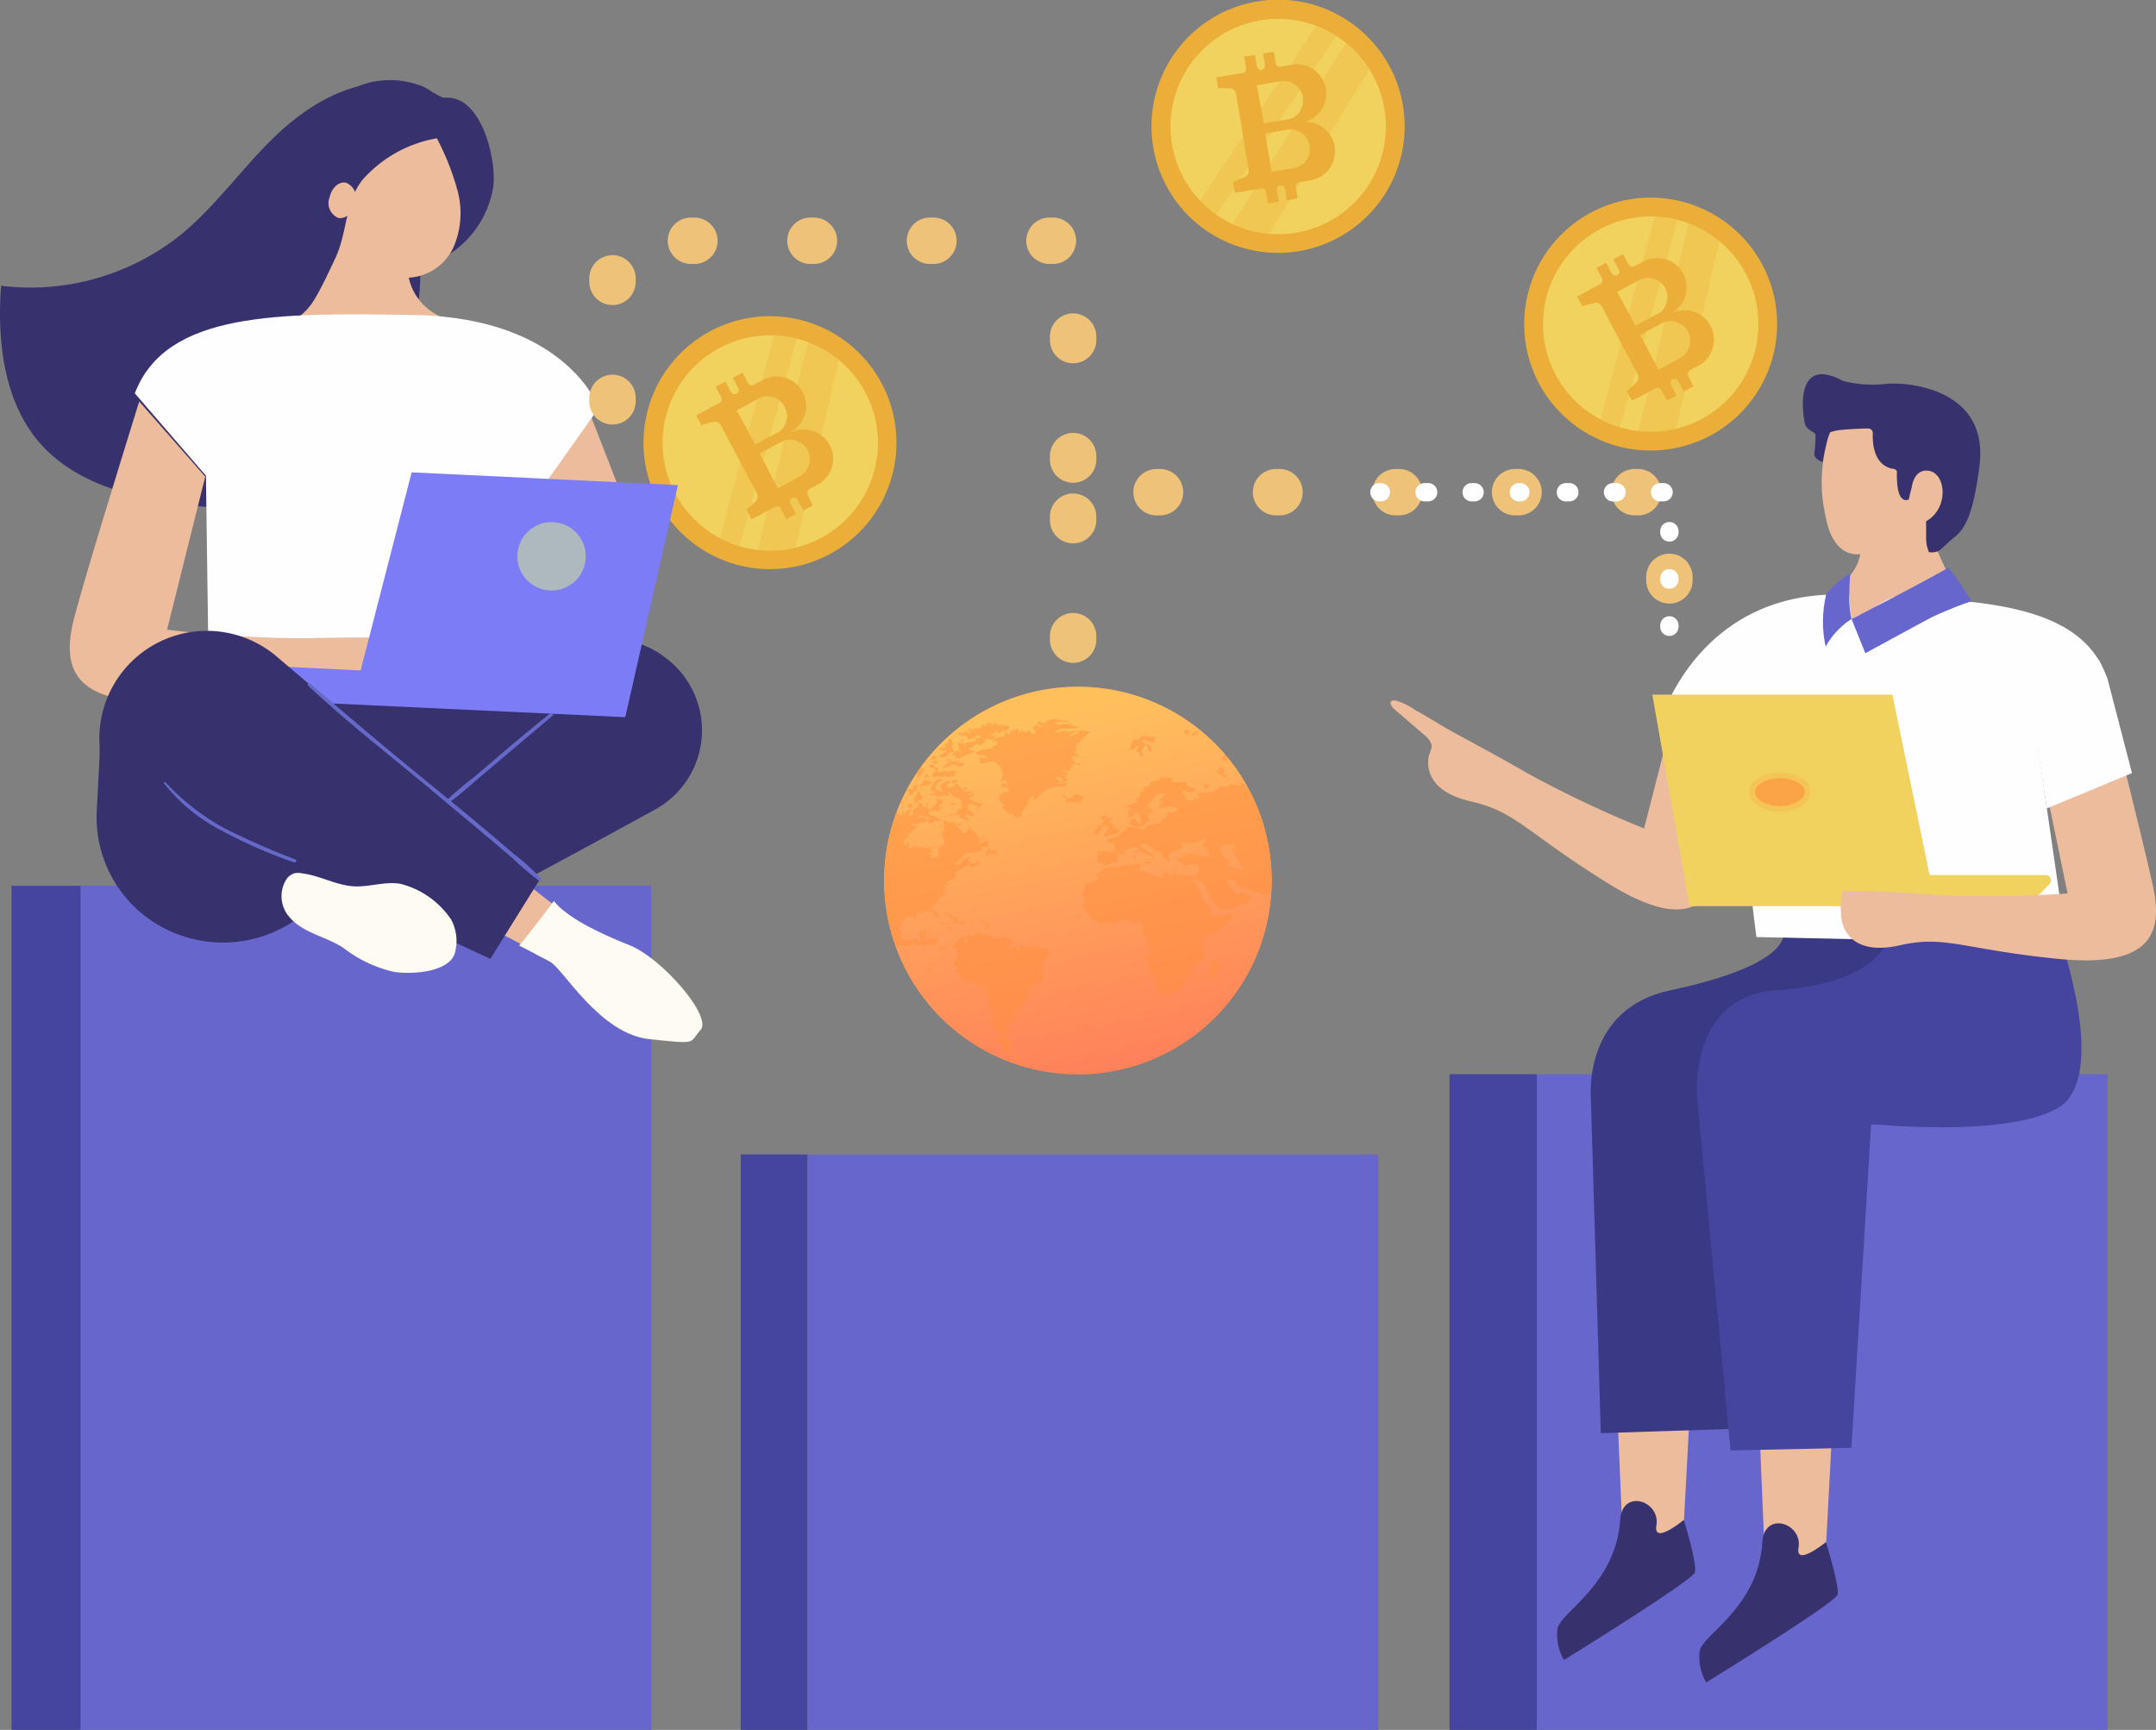 <svg xmlns="http://www.w3.org/2000/svg" xmlns:xlink="http://www.w3.org/1999/xlink" viewBox="0 0 185.82 149.09"><rect x="0" y="0" width="185.82" height="149.09" fill="#808080" stroke="none"/><defs><style>.cls-1{fill:url(#linear-gradient);}.cls-2{isolation:isolate;}.cls-19,.cls-3{fill:#ff903e;}.cls-4{clip-path:url(#clip-path);}.cls-5{mix-blend-mode:multiply;opacity:0.5;}.cls-6,.cls-8{fill:#ebae39;}.cls-7{fill:#f2d25e;}.cls-8{opacity:0.3;}.cls-9{fill:#66c;}.cls-10{fill:#4545a0;}.cls-11{fill:#edbc9c;}.cls-12{fill:#37316e;}.cls-13{fill:#fefdff;}.cls-14{fill:#7c7cf7;}.cls-15{fill:#adb9be;}.cls-16{fill:#656ac9;}.cls-17{fill:#fdfbf2;}.cls-18{fill:#393985;}.cls-19{stroke:#f2d25e;stroke-miterlimit:10;mix-blend-mode:screen;opacity:0.7;}.cls-20{fill:none;stroke:#efc27a;stroke-linecap:round;stroke-linejoin:round;stroke-width:4px;stroke-dasharray:0.3 10;}.cls-21{fill:#fff;}</style><linearGradient id="linear-gradient" x1="89.96" y1="61.58" x2="103.46" y2="127.15" gradientUnits="userSpaceOnUse"><stop offset="0" stop-color="#ffc05c"/><stop offset="1" stop-color="#ff3857"/></linearGradient><clipPath id="clip-path"><path class="cls-1" d="M109.6,75.89a16.7,16.7,0,1,1-16.69-16.7A16.69,16.69,0,0,1,109.6,75.89Z"/></clipPath></defs><g class="cls-2"><g id="Layer_1" data-name="Layer 1"><path class="cls-3" d="M109.6,75.89a16.7,16.7,0,1,1-16.69-16.7A16.69,16.69,0,0,1,109.6,75.89Z"/><path class="cls-1" d="M109.6,75.89a16.7,16.7,0,1,1-16.69-16.7A16.69,16.69,0,0,1,109.6,75.89Z"/><g class="cls-4"><g class="cls-5"><path class="cls-3" d="M115.4,80.32c0,.12.07.25.09.38a.57.57,0,0,0,.26-.37l.13.07c0,.2.21.42.46.47a.5.5,0,0,0,0,.51.55.55,0,0,1,.63-.24.92.92,0,0,1,.4-.71,1.62,1.62,0,0,1-.66-1,1.52,1.52,0,0,1,1,.13c0-.1,0-.2,0-.3a3.23,3.23,0,0,0,1.1.27.72.72,0,0,0,.75-.72h.46a.83.83,0,0,0-.21-.56l.3-.21a.47.47,0,0,1,.19-.9,1.64,1.64,0,0,0-.82,0l-.2-.47.9-.32.06.44a.51.51,0,0,1,.68,0l-.11.43.55.25a.51.51,0,0,0-.13.38.39.39,0,0,0,.37.28c.37,0,0-.55.15-.79l-.37-.18a9.93,9.93,0,0,1,.63-.86c0,.15.28.26.47.26a.79.79,0,0,0,.47-.18,1.84,1.84,0,0,0,.53-2.38A.66.66,0,0,1,123,74a1.68,1.68,0,0,0-.8-.64.53.53,0,0,0,.37-.72l.5,0a1.28,1.28,0,0,1,.48-.47,2.59,2.59,0,0,0,1.71.18.69.69,0,0,0,.38.39c-.17-.32.1-.64.53-.62l0-.3.66.21c-.14.08,0,.33.2.4a.5.5,0,0,0,.1-.76.93.93,0,0,1,.65.5l-.33,0a2.49,2.49,0,0,1-1.13,1.86,4.81,4.81,0,0,1,.66,1.59,1.21,1.21,0,0,0,.48-.9l.28,0a2.34,2.34,0,0,0-.1-1.07c-.11-.34-.26-.76.09-.88l.49.26c0-.1,0-.2,0-.3l1,.39.42-.9.91.44a2.85,2.85,0,0,0-1.05-1.25c-.26-.17-.6-.48-.35-.53a1.4,1.4,0,0,0,.73.45.46.46,0,0,0,.17-.36c-.29-.11-.49-.41-.37-.56a.69.69,0,0,1,.58.47l.22-.18c.21.15.41.31.61.47.13-.15.05-.42-.19-.6.22,0,.36-.16.32-.33l-.53-.21a.28.28,0,0,1,0,.39l-.37-.63A16.3,16.3,0,0,0,128,68.8a1.76,1.76,0,0,0-1-.2l.54.45-.3.17a2.37,2.37,0,0,0-1.76-.6c0,.17-.23.27-.46.17l-.27-.77-.86-.34c0,.23-.54.18-.9.08a1.64,1.64,0,0,1-.58-.23c-.15-.12-.18-.31,0-.35a1,1,0,0,0-.7-.18c.25.18-.14.43-.4.25,0-.12,0-.24-.08-.36l-.72-.1c.16.18.31.36.47.53l-.45-.1a.38.38,0,0,1-.15.39,1,1,0,0,0-1-.38c0,.18.07.35.1.53a3,3,0,0,1-1.47-1l.55.07a1.72,1.72,0,0,0-1.38-.71,1,1,0,0,1,.51.47l-1.47-.35c0-.12-.13-.28-.32-.3s-.35.1-.3.23l-.88-.24c.29.3-.19.66-.65.51.5-.33,0-1.15.74-1.3l-.52-.17c0-.1,0-.2,0-.29a4.21,4.21,0,0,0-.85-.15c.12.2-.19.39-.49.31.06-.11.11-.23.17-.34a.82.82,0,0,1-.68-.35c-.19.12-.1.36.13.47,0,0-.1,0-.1.07s.09.16.12.23-.34.28-.53.14c.07-.13-.23-.28-.43-.24a.6.6,0,0,0-.41.28.93.93,0,0,0-.86.54.7.7,0,0,1,.5.44.49.49,0,0,1-.42-.25.92.92,0,0,1-.82.17c0,.25.42.42.74.59s.59.5.31.65a4.58,4.58,0,0,0,.82.25.39.39,0,0,1-.11.09,3.62,3.62,0,0,0-.63-.16l-.27,0a.69.69,0,0,1-.15-.48,1.23,1.23,0,0,0-1.19-.29,1.53,1.53,0,0,1,.69.28,1.28,1.28,0,0,1-1.09-.36,1.84,1.84,0,0,0,.43.93l.36,0a.8.8,0,0,1,.48.86l-.57-.51-.38.73-.48-.09-.6-.12c.15-.25,1.08-.05,1.17-.35,0-.08,0-.17-.09-.25-.37-.46-1-1-.69-1.4l-.36-.1a.74.74,0,0,0-.06,1.24,2.33,2.33,0,0,1,.81.56,7.34,7.34,0,0,1-2-.72c.07.15.14.3.2.45h0a1.32,1.32,0,0,0-1-.15c0,.18-.49.22-.63.05l-.49.35a1,1,0,0,1-.51.22.48.48,0,0,1-.35-.11.85.85,0,0,0,.16.17,1.87,1.87,0,0,0-.94.06.45.45,0,0,1,.09.53l-.43-.2a.16.16,0,0,1,0,.2.4.4,0,0,1-.46.06.35.35,0,0,1-.15-.17l-.42-.71a2,2,0,0,0,.79.19c.28,0,.56-.18.48-.36-.46.05-.95-.27-.86-.58a3,3,0,0,1-1.27,0,.34.34,0,0,1,.24-.21,2.76,2.76,0,0,0-1.25-.11c.13.11-.11.25-.31.27s-.48.06-.51.19,0,.13,0,.19-.57.09-.6.26.11.17.16.25l-.43.09a.66.66,0,0,1-.48.69l.41.17a4.74,4.74,0,0,0-1.34.39,1.53,1.53,0,0,1,.57.13.33.33,0,0,1-.26.15,1,1,0,0,1,.06.69c.33-.06.59-.28.59-.51a.69.69,0,0,1,.39.12,1.35,1.35,0,0,0,.22.81c-.25.1-.6-.12-.49-.3a.56.56,0,0,0-.52.09.24.24,0,0,0,0,.37,2.09,2.09,0,0,0,.86.16c.3,0,.59-.24.48-.44l.34,0a.54.54,0,0,1-.15-.45A.4.4,0,0,1,99.5,70a1.43,1.43,0,0,0-.6-.5.69.69,0,0,1,.47-.5c0-.37.56-.71,1.1-.6l-.56.61.34.17c-.32.07-.48.35-.34.56a2.86,2.86,0,0,1,1.21-.2.59.59,0,0,1,.36.11c.13.14-.1.32-.34.34s-.48,0-.72,0l.26.19a.29.29,0,0,0-.21.37.58.58,0,0,1-.39,0c.14.15-.07.36-.31.43s-.52.06-.76.13-.45.27-.32.43A4.51,4.51,0,0,0,97,71.27c0,.1.06.19.1.29l-.3,0a1.32,1.32,0,0,1-1.28.71.45.45,0,0,0,0,.34h.53c-.09.27.24.63-.09.8a.82.82,0,0,1-.47,0l-.84-.1a2.72,2.72,0,0,0,0,1.1,1.29,1.29,0,0,1,.44,0c0,.07.05.16.07.24.09.3-.31.64-.73.63a.35.35,0,0,1,.19.44,1.78,1.78,0,0,1-1,.41c-.16.39-.32.77-.47,1.16a.42.42,0,0,1,.07.79A6.56,6.56,0,0,0,95,79.83a.38.38,0,0,1,.07-.29,2.29,2.29,0,0,0,.94,0l.38-.05a1.1,1.1,0,0,1,.74-.27c.21.06.32.25.49.36s.55.07.52-.11l.41.35a.2.2,0,0,0,0,.39l-.31.21a1.17,1.17,0,0,1,.6.48l-.17.16c.16.19.31.38.46.58l-.27.07a.45.45,0,0,0,.28.07.43.43,0,0,0-.1.51.58.58,0,0,0-.46.23l.29.21a.22.22,0,0,1-.21.15A.65.65,0,0,0,99,83c-.29.38.57.92.23,1.28a.35.35,0,0,0,.39.31c.06.37.11.73.17,1.09a4.28,4.28,0,0,0,1.7-.32c.27-.11.58-.34.48-.6l.34-.1a.41.41,0,0,0-.34-.26,1.29,1.29,0,0,1,1-.28.59.59,0,0,1,0-.85,2.45,2.45,0,0,1,.86-.55,1.62,1.62,0,0,1,0-.31l-.06-1.47.77-.46a5.88,5.88,0,0,0,.72-.46,3.83,3.83,0,0,0,1-1.19l-1.44.1a.56.56,0,0,1-.29,0c-.13-.07-.12-.22-.13-.35,0-.52-.76-.91-.87-1.43,0-.18-.1-.46-.34-.44.19-.13,0-.38-.16-.53s-.39-.38-.22-.54l.28.16-.06.11a1,1,0,0,1,.25,0l.12.09s0,0,0,0a1.54,1.54,0,0,1,.67.82,6,6,0,0,0,1,1.62,4.15,4.15,0,0,0,1.73-.4,1,1,0,0,1,.84-.15.72.72,0,0,1,.27-.52,1.59,1.59,0,0,0-.59-.26l-.09-.3a1.26,1.26,0,0,0-.53.31,3.62,3.62,0,0,1-1.07-1.33h.53l.82.73.56,0c.66.58,2,.47,2.59,1.1-.12.12,0,.34.19.37a3.24,3.24,0,0,0,.17-.32c.21.09.2.31.18.48a3,3,0,0,0,.69,2.18,3.83,3.83,0,0,1,.83-1.26,2.65,2.65,0,0,1,1.17-.59l1.17,0a.9.9,0,0,0-.18.44.58.58,0,0,1,.23.83.68.68,0,0,0,.47-.14.56.56,0,0,1,.26.84A.35.35,0,0,1,115.4,80.32Zm.13,0s0,.08,0,.12l-.09-.11Zm-11.62-6.55a1.68,1.68,0,0,1-.59,0,3,3,0,0,1-.42-.14.92.92,0,0,0-1,.26v0l-.5,0c.14.08,0,.25.14.36a.56.56,0,0,0,.36.13h0v0a.72.72,0,0,0,.29.25,1.94,1.94,0,0,1,.68-.16c.24,0,.49.13.52.3a.45.45,0,0,1-.07.25c-.09.18-.18.35-.26.53a.67.67,0,0,0-.18-.07,4.31,4.31,0,0,0-.88,0c-.29,0-.63-.08-.71-.29,0,.16-.27.27-.48.22a1,1,0,0,1-.47-.36,1,1,0,0,0-.08.57c-.71.07-1.28-.61-2-.54,0-.06-.15-.14-.18-.2a.29.29,0,0,0,.12-.45c-.63.08-1.26.17-1.88.28a1.68,1.68,0,0,1-.74,0,.5.5,0,0,1-.37.11,1.51,1.51,0,0,0,0-.3l.22.09a1,1,0,0,1,.84-.24,1.61,1.61,0,0,0,.08-.75l.56,0c0-.1,0-.21,0-.32A3.39,3.39,0,0,1,98.08,73c-.13.27.32.48.69.59s.58.25.64.43a1.85,1.85,0,0,1,0-.23s0-.08,0-.11a.33.33,0,0,0-.17-.13,4.43,4.43,0,0,1-1-.72c.26-.22.74,0,1,.16a1.1,1.1,0,0,0,.9.46c-.15.15,0,.35.21.48s.4.3.31.48a.58.58,0,0,0,.1-.46.55.55,0,0,1,.08-.45.45.45,0,0,1,.54-.08c0-.18.27-.34.51-.27.14-.11-.14-.27-.12-.42s.44-.15.71-.11a1.46,1.46,0,0,0,1.33-.42c.25.25-.09.56-.4.75a.64.64,0,0,1,.59.21,2.2,2.2,0,0,1,.27.47.47.47,0,0,0,.06.09Zm1.76.71c.18,0,.35,0,.32-.17s-.07-.1-.12-.15l-.62-.5c.13,0,.18-.11.11-.2s-.2-.15-.21-.24a.24.24,0,0,1,.09-.17,2.83,2.83,0,0,1,.37-.32,3.36,3.36,0,0,0,.9.06l-.41.46c.37.54.72,1.09,1.07,1.65A2.49,2.49,0,0,1,105.67,74.46Z"/><path class="cls-3" d="M102.65,68.56l.19.08A.28.28,0,0,0,102.65,68.56Z"/><path class="cls-3" d="M99.41,74l0,.19A.19.19,0,0,0,99.41,74Z"/><path class="cls-3" d="M103.92,67.93c.14,0,.24-.12.24-.23l-.35-.16a.65.65,0,0,0,.11.48A.1.1,0,0,1,103.92,67.93Z"/><path class="cls-3" d="M105.32,66.85a.2.2,0,0,0,0,.08c.11.11.35,0,.49,0v0l-.31-.16a.18.18,0,0,1-.09-.06c0-.08.09-.15.14-.23s0-.21-.16-.29-.25-.16-.28-.27c.13.27-.08.58-.46.68A.73.73,0,0,1,105.32,66.85Z"/><path class="cls-3" d="M105.6,65.54c.38,0,.16-.16.34-.3a1.73,1.73,0,0,1,1-.31.28.28,0,0,0-.25-.31c-.19,0-.39.11-.27.21a1,1,0,0,0-.68,0C105.6,65,104.94,65.54,105.6,65.54Z"/><path class="cls-3" d="M109.55,62.9a2.57,2.57,0,0,1,.4,0c.13,0,.25-.1.18-.18a.24.24,0,0,0-.08-.06l-.56-.32a.42.42,0,0,0,.07.37A.39.39,0,0,0,109.55,62.9Z"/><path class="cls-3" d="M119.19,65.53c.23.13.58.08.62-.08a.41.41,0,0,1-.32-.19.36.36,0,0,1,0-.27l-.32-.07a.38.38,0,0,1,.22.19c-.09.06-.28,0-.39-.11a.66.66,0,0,0-.39-.17l.52.59Z"/><path class="cls-3" d="M110.36,63.31a3.22,3.22,0,0,1,.46.21l.31.06a.78.78,0,0,1-.31-.53,1.34,1.34,0,0,0-.37-.11c-.13,0-.27,0-.31.08S110.21,63.24,110.36,63.31Z"/><path class="cls-3" d="M120.07,65.34h.09c.11,0,.17-.09.11-.16A.73.73,0,0,0,120,65l-.28-.12a.79.79,0,0,1,.21.43Z"/><path class="cls-3" d="M111.64,63.54c.06.12-.1.24,0,.35l-.1,0a.45.45,0,0,0,.34,0c.09,0,.13-.12.08-.2h.24l0-.16a5.92,5.92,0,0,1-.77-.32c-.1,0-.09.11,0,.17S111.6,63.47,111.64,63.54Z"/><path class="cls-3" d="M121.18,65.63l0,0,.18,0-.81-.44C120.51,65.32,120.84,65.58,121.18,65.63Z"/><path class="cls-3" d="M120.39,66c-.11,0-.19.07-.1.14a.6.6,0,0,0,.33.08l0,0C120.48,66.21,120.49,66.08,120.39,66Z"/><path class="cls-3" d="M123.88,74.6a1.05,1.05,0,0,1,.21,1,.17.17,0,0,0,.13.22.19.19,0,0,1,.19-.2s.09,0,.12,0,0-.21-.06-.33c-.21-.31-.13-.67-.46-.93a.35.35,0,0,1-.06.28Z"/><path class="cls-3" d="M124.15,76.3c.18,0,.34-.06.32-.19a.3.3,0,0,0-.18-.21l0,0A.56.56,0,0,0,124.15,76.3Z"/><path class="cls-3" d="M124.68,77.44c.1,0,.14-.14.24-.19s.07,0,.07-.07,0-.07-.09-.1a5.3,5.3,0,0,0-.47-.28l0-.1a.54.54,0,0,0-.27-.14c-.13.17-.26.35-.38.53s-.11.15-.08.24l0-.13a.24.24,0,0,0,.14.26.33.33,0,0,0,.33,0l-.22-.17a.19.19,0,0,1,.14-.18c.1,0,.25,0,.27.11s0,.08,0,.11S124.58,77.48,124.68,77.44Z"/><path class="cls-3" d="M123.55,78.72a.88.88,0,0,0,.35.17c.09,0,0-.15-.05-.23a.32.32,0,0,1,0-.14c.06-.2,0-.6.39-.58-.28-.07-.89,0-.64.28a.58.58,0,0,0-.61.2.18.18,0,0,1-.07,0c-.1,0-.21-.08-.28-.16s-.2-.18-.28-.13,0,.14-.13.13a1,1,0,0,0-.29,0c-.12,0-.15.13-.16.22l-.2,0a1.54,1.54,0,0,1,.29.81,1.31,1.31,0,0,0,.33-.64l.6.22s0-.11,0-.17A.81.81,0,0,0,123.55,78.72Z"/><path class="cls-3" d="M94.3,71.68a.15.15,0,0,0,.15.23.18.18,0,0,0,.2-.08c0-.06,0-.13.1-.17l.12-.06a.24.24,0,0,0,.07-.16.54.54,0,0,1,.16-.28.16.16,0,0,1,.08,0c.19-.06.21.25.41.25a.3.3,0,0,1-.25.09v.35s-.21,0-.23,0l.22.33c.13-.24.36-.21.68-.25s.49-.3.36-.49a.41.41,0,0,1-.35-.11.19.19,0,0,1,.06-.27c-.24,0-.44-.16-.42-.33.12,0,.27-.07.23-.16a.6.6,0,0,1-.47-.19s-.06-.1-.12-.12a.34.34,0,0,0-.32.12c-.09.07-.17.19-.08.26l.11,0c.14.09,0,.26-.11.36.06,0,.13,0,.14.07s-.23,0-.35.06-.09.18-.14.28S94.37,71.58,94.3,71.68Z"/><path class="cls-3" d="M119.83,79.69c-.08,0-.17,0-.2.08s0,.11.07.13h-.06l.18.06a1,1,0,0,1,.21-.35S119.91,79.67,119.83,79.69Z"/><path class="cls-3" d="M117.61,80.09s0,0,0,0v0h0S117.6,80.08,117.61,80.09Z"/><path class="cls-3" d="M117.49,79.82c-.06.06,0,.19.13.21v0l.18-.18A1.06,1.06,0,0,0,117.49,79.82Z"/><path class="cls-3" d="M115.47,81.22c-.18.18.11.32.08.54a.66.66,0,0,0,.31.6.55.55,0,0,0,0-.5C115.82,81.59,115.51,81.44,115.47,81.22Z"/><path class="cls-3" d="M114.24,79.83s0,.07,0,.1a.55.55,0,0,0-.06.58.91.91,0,0,0,.18-.37A.24.24,0,0,0,114.24,79.83Z"/><path class="cls-3" d="M114.28,80.84c-.07.08,0,.22.11.26h0l.13,0C114.55,81,114.43,80.86,114.28,80.84Z"/><path class="cls-3" d="M115.84,82.82c-.18-.1-.21-.29-.28-.46a1,1,0,0,0-.66-.6c-.13.34.48.71.33,1.07a.16.16,0,0,0,0,.1s0,0,.05.07l.46.5s.1.08.14.06a.1.1,0,0,0,0,0c0-.16.1-.31.16-.46a.12.12,0,0,0,0-.08C116.05,82.89,115.93,82.86,115.84,82.82Z"/><path class="cls-3" d="M118,83.46s.08,0,.1,0a.15.15,0,0,0,0-.07.27.27,0,1,0,.26-.46.34.34,0,0,1,.43-.08.47.47,0,0,1-.25-.44.61.61,0,0,0-.44.16.58.58,0,0,0-.45,0c-.12.07-.23.15-.36.21l-.1,0a2.66,2.66,0,0,1-.46-.09c.11.18.14.56.32.72s.69.33.68.33S117.83,83.48,118,83.46Z"/><path class="cls-3" d="M117.36,84.42c0-.16-.22-.27-.38-.36a7.14,7.14,0,0,0-.9-.38l-.08.06c-.1,0,0,.18.08.22a1.77,1.77,0,0,0,.32.05,1.91,1.91,0,0,1,.54.3A.91.91,0,0,0,117.36,84.42Z"/><path class="cls-3" d="M118.55,84.79a.51.51,0,0,0-.38-.05l.17.08h-.09A.27.27,0,0,0,118.55,84.79Z"/><path class="cls-3" d="M117.89,84.93a1,1,0,0,0,.23.23l0,0,0-.1Z"/><path class="cls-3" d="M119.65,83.54c-.14,0-.25.12-.38.08s-.13-.09-.2-.13a.37.37,0,0,0-.44.11.6.6,0,0,1-.29.23.18.18,0,0,1,.12.15c0,.09-.06.16,0,.25l0,.06c.11,0,.15-.1.15-.19s0-.23.14-.2.09.15,0,.23-.07.19,0,.24a.13.13,0,0,0,.18-.11.59.59,0,0,0,0-.22c0-.08,0-.17.12-.17s.17,0,.21,0-.08-.13-.16-.12a.4.4,0,0,1-.24,0,.12.12,0,0,1,0-.23.53.53,0,0,1,.34.06.81.81,0,0,0,.33.11C119.6,83.73,119.7,83.64,119.65,83.54Z"/><path class="cls-3" d="M118.26,83.85l.08,0A.06.06,0,0,0,118.26,83.85Z"/><path class="cls-3" d="M119.78,80.81l-.21,0a.55.55,0,0,0-.19.48c0,.15.19.31.12.44s-.08.08-.1.13a.1.1,0,0,0,.11.12s0,0,0-.07.06-.19.1-.29a.52.52,0,0,0,.2.09c.07,0,.15,0,.13-.09a.16.16,0,0,0-.07-.07.92.92,0,0,0-.27-.16c.11,0,.29.07.28,0s-.12-.1-.15-.17,0-.14.09-.2S119.86,80.79,119.78,80.81Z"/><path class="cls-3" d="M120.23,82.77s0-.1,0-.13a.38.38,0,0,0-.18,0h-.45c.12,0,.21.12.23.22s0,.23.16.28l-.16-.08a.29.29,0,0,0,.22.1c0-.13,0-.29.13-.32S120.21,82.79,120.23,82.77Z"/><path class="cls-3" d="M120.19,82.25a.25.25,0,0,0,.08-.19.18.18,0,0,0-.18-.14c-.1.06,0,.23.09.27Z"/><path class="cls-3" d="M119.53,82.24a.12.12,0,0,0,.13,0l.14-.1-.21-.07Z"/><path class="cls-3" d="M123.35,86.84c-.14-.16-.27-.36-.17-.5s.09-.09.07-.15a.07.07,0,0,0,0,0,3.75,3.75,0,0,0-1-.8.42.42,0,0,1-.14-.09c-.07-.07-.08-.17-.15-.25a.25.25,0,0,0-.35,0s0,.14-.12.14a.19.19,0,0,1-.14-.09l-.1-.12c-.09-.12-.17-.3,0-.35a.76.76,0,0,0-.67,0c.12,0,.28.08.26.21s0,0,0,.08a.16.16,0,0,0,.16.13.11.11,0,0,0,.1-.09.52.52,0,0,0,.17.2c.08.07.15.19.08.25a.51.51,0,0,0,.25.1c.09,0,.19.09.18.17s-.18.1-.2.2.11.16.21.19.24.06.28.15,0,.14,0,.21.21.18.34.15a.56.56,0,0,0,.27-.23.34.34,0,0,1,.3.19,1.33,1.33,0,0,1,0,.19c.06.27.35.49.62.68C123.63,87.18,123.48,87,123.35,86.84Z"/><path class="cls-3" d="M119.69,85.2a.23.23,0,0,0-.3,0l.2,0A.06.06,0,0,0,119.69,85.2Z"/><path class="cls-3" d="M119.92,84.45a.23.23,0,0,0-.3,0l0,.13C119.76,84.62,119.92,84.56,119.92,84.45Z"/><path class="cls-3" d="M120.3,84.67l.12,0c.09,0,.09-.14,0-.17S120.25,84.61,120.3,84.67Z"/><path class="cls-3" d="M120.2,84a.5.5,0,0,0,0-.13l-.19-.07c-.09.06,0,.22.08.26Z"/><path class="cls-3" d="M124.44,86.43c-.23-.25-.91-.43-.9,0h-.08l1,.38a.13.13,0,0,1,.12,0A.76.76,0,0,0,124.44,86.43Z"/><path class="cls-3" d="M124.87,87.62c0-.2-.27-.47-.21-.61s0,0,0-.05,0-.14-.1-.18C124.68,87.09,124.64,87.44,124.87,87.62Z"/><path class="cls-3" d="M123.46,86.4l-.09,0Z"/><path class="cls-3" d="M111.74,80.25a.47.47,0,0,0,0,.31l0,0c0,.07.12.12.2.1a.19.19,0,0,0,.13-.17A.31.31,0,0,0,111.74,80.25Z"/><path class="cls-3" d="M105.17,82.9a.55.55,0,0,1-.61-.16c0,.15-.36.21-.3.36s.12.1.2.13.16.1.13.17-.22.11-.18.19l-.18-.06c0,.18-.21.82.08.85l.45,0c0-.19,0-.36,0-.54a.19.19,0,0,1,.06-.16s.09,0,.13-.08a.34.34,0,0,0,.09-.12c.17-.35.35-.69.53-1A.82.82,0,0,1,105.17,82.9Z"/><path class="cls-3" d="M122,88.06a2.51,2.51,0,0,1,0-.55l.09-.85a2.56,2.56,0,0,0-1,1,.58.58,0,0,1,0-.45,1.36,1.36,0,0,1-.65-.47.11.11,0,0,0,.09-.2l.24-.07a.7.7,0,0,1-.5-.5,1.84,1.84,0,0,0,0,.25.42.42,0,0,1-.27-.12.11.11,0,0,1,.08-.18l-.33-.09c0,.14,0,.28,0,.43a.76.76,0,0,0-.51,0v-.27a.36.36,0,0,0-.21.21c-.3-.29-.91.2-1.17-.1a.33.33,0,0,1-.07.53,2.66,2.66,0,0,0-.36-.11c-.17,0-.25.11-.4.1-.33,0-.52-.28-.78,0-.09.09,0,.23-.1.33s-.19.12-.26.26c-.17.31-.11.81-.27,1.16,0,.11-.15.25-.29.21a1.07,1.07,0,0,0,.26.26.72.72,0,0,1,.79-.08,2.49,2.49,0,0,0,.28.15.88.88,0,0,0,.24,0l.91.06a1.08,1.08,0,0,1,.44.09.92.92,0,0,1,.36.88l.29-.18a.6.6,0,0,1-.13.5.28.28,0,0,1,.29.19.54.54,0,0,1-.15.41,1.28,1.28,0,0,1,.53.6.87.87,0,0,0,.07-.17.21.21,0,0,1,.25.17.51.51,0,0,0,.13-.24l.51.19a.46.46,0,0,1,.51-.42.6.6,0,0,0,.07-.42.5.5,0,0,0,.5.11.92.92,0,0,0,.4-.27,3.35,3.35,0,0,0,.55-.8c-.1-.33-.2-.66-.31-1A3,3,0,0,1,122,88.06Z"/><path class="cls-3" d="M118.68,90.24l.08,0A.2.2,0,0,0,118.68,90.24Z"/><path class="cls-3" d="M118.94,91.57a.34.34,0,0,1-.2.25.2.2,0,0,1,.11.26,2.29,2.29,0,0,0-.09.28.23.23,0,0,0,.24,0,.19.19,0,0,0,.1-.21.19.19,0,0,0,.26-.06.48.48,0,0,0,.08-.27A.53.53,0,0,1,118.94,91.57Z"/><path class="cls-3" d="M118.76,92.36Z"/><path class="cls-3" d="M122.29,94.25a.81.81,0,0,1-.28-.17.27.27,0,0,0-.3,0c-.06,0-.07.14-.14.18s-.14,0-.21,0c-.55-.06-.22,1,.41.21a.38.38,0,0,1,.55,0l.1-.13a.39.39,0,0,0,.4,0,1.11,1.11,0,0,0,.22-.34C122.75,93.85,122.58,94.3,122.29,94.25Z"/><path class="cls-3" d="M124.1,92.77l.05-.06A.13.13,0,0,0,124.1,92.77Z"/><path class="cls-3" d="M124.1,93.73c-.06-.08-.06-.21,0-.24a.27.27,0,0,1-.18,0c-.06,0-.07-.12,0-.13a.29.29,0,0,0,.24,0,.14.14,0,0,0,.07-.19c0-.06-.08-.09-.12-.14a.27.27,0,0,1,0-.26c-.1.16-.16.34-.25.5a.64.64,0,0,1-.48.39l.33.21c-.6.41.14.47.18.25a.76.76,0,0,0,0-.15.22.22,0,0,1,.21-.17h.14A.32.32,0,0,1,124.1,93.73Z"/><path class="cls-3" d="M124.22,93.81a.42.42,0,0,0,.15,0Z"/><path class="cls-3" d="M124.88,90.09a.76.76,0,0,1-.08-.36c0-.12-.13-.27-.26-.25a.78.78,0,0,0,.06.42c.07.19.2.43.41.43l-.08,0C125,90.28,124.93,90.16,124.88,90.09Z"/><path class="cls-3" d="M125.73,88.93a.25.25,0,0,0-.2.38l.07.06A.94.94,0,0,1,125.73,88.93Z"/><path class="cls-3" d="M125.16,88.06l.07.15c.06.06.14,0,.13-.1a1,1,0,0,0-.13-.47A.26.26,0,0,0,125.16,88.06Z"/><path class="cls-3" d="M118.89,85a.25.25,0,0,0-.08.26l.07.06s.09,0,.11,0A.36.36,0,0,0,118.89,85Z"/><path class="cls-3" d="M121.3,79.58c-.08-.06-.2,0-.23,0s0,.16.13.15l.15,0A.15.15,0,0,0,121.3,79.58Z"/><path class="cls-3" d="M121.88,79.45c-.11,0-.21.06-.13.14l.13,0C122,79.63,122,79.49,121.88,79.45Z"/><path class="cls-3" d="M97.86,74.08v.1l.17-.07A.47.47,0,0,1,97.86,74.08Z"/><path class="cls-3" d="M97.72,73.92a.27.27,0,0,0,.14.16,1,1,0,0,0-.1-.48A.46.46,0,0,0,97.72,73.92Z"/><path class="cls-3" d="M98.57,74.29a.7.7,0,0,0,.59.12l-.3,0h.47A.74.74,0,0,0,98.57,74.29Z"/><path class="cls-3" d="M98,73.41v.08h.14v-.17h-.34C97.74,73.39,97.88,73.45,98,73.41Z"/><path class="cls-3" d="M93.58,68.65a.68.68,0,0,1-.55-.11c-.16-.08-.45-.13-.54,0a.18.18,0,0,0,0,.09.43.43,0,0,1-.44.18c-.18,0-.28-.17-.21-.29l-.26.12a.14.14,0,0,0-.05.09.35.35,0,0,1,.35.17.53.53,0,0,1,0,.33,1.63,1.63,0,0,1,1.19,0A.71.71,0,0,1,93.58,68.65Z"/><polygon class="cls-3" points="91.53 68.65 91.53 68.65 91.54 68.65 91.53 68.65"/><path class="cls-3" d="M91.54,68.65l.14-.08A.22.22,0,0,0,91.54,68.65Z"/><path class="cls-3" d="M97.81,64.49c.08-.07.11-.17.22-.23s.1.18,0,.27-.11.21,0,.28.12,0,.14.09,0,.07,0,.11.24.19.39.13-.2-.2-.22-.31.13-.18.18-.27,0-.17.07-.24.25-.12.3,0,0,.41.32.5a.46.46,0,0,0-.24-.64,2.64,2.64,0,0,1-.38-.18c-.11-.07-.16-.2,0-.27a.38.38,0,0,1,.21.1,1.59,1.59,0,0,0,.68.17.6.6,0,0,1,.21-.51,1.8,1.8,0,0,1-1.16-.15c.14.07-.52.43-.6.45s-.08-.09-.1-.14c-.2.12-.48.78-.37.92S97.73,64.57,97.81,64.49Z"/><path class="cls-3" d="M104.48,63.24a.76.76,0,0,0,.26,0,.49.49,0,0,0-.2-.51.31.31,0,0,1,.06.33h-.06l-.17,0S104.4,63.21,104.48,63.24Z"/><path class="cls-3" d="M105.3,62.73c.06-.08,0-.17-.09-.23a.2.2,0,0,0,0,.29Z"/><path class="cls-3" d="M102.71,63.36a.11.11,0,0,0,0,.08l.07-.06h0l0,0h.34a.33.33,0,0,1,0-.14l.1,0a.12.12,0,0,0,0-.19.28.28,0,0,1,.1-.09l-.19,0a.13.13,0,0,1,0,.11.52.52,0,0,0-.38.17l-.07,0a.1.1,0,0,0-.06.05S102.66,63.35,102.71,63.36Z"/><path class="cls-3" d="M102.11,63.08c-.11,0,0,.17.09.19a.27.27,0,0,0,.34-.34s-.16.06-.25,0-.29,0-.24.08Z"/><path class="cls-3" d="M92,67.45a1.64,1.64,0,0,1-.93,0l.46,0L91,67c.34-.09.7.15.58.37a.5.5,0,0,0,.38,0c.11-.25-.1-.54-.46-.61.13-.06.33,0,.36.09s.19-.14.14-.22a.31.31,0,0,0-.33-.07,2.44,2.44,0,0,0,0-.27.71.71,0,0,0,.56.17c0-.1,0-.21,0-.32h.32c-.14,0-.2-.13-.11-.21a.82.82,0,0,1,.38-.14c0,.1.1.19.24.18s-.2-.31-.39-.2l-.33-.54a.64.64,0,0,1,.61.08.46.46,0,0,0-.37-.41l.32-.29c-.15,0-.26-.1-.18-.18l.15-.2A4.51,4.51,0,0,1,94,63.06,2.6,2.6,0,0,0,92.91,63c.15.08-.07.24-.27.3s-.46.14-.41.27c-.19-.05-.07-.25.11-.34s.43-.16.46-.29a3.23,3.23,0,0,0-1,.28A2.69,2.69,0,0,1,92.1,63a3.26,3.26,0,0,0-1.21.18c.07-.24.53-.37.92-.38A5.33,5.33,0,0,0,93,62.73a1.21,1.21,0,0,0-.81-.21l.27-.15L91,62.43c-.11-.14.25-.27.5-.25a1.5,1.5,0,0,0,.73,0L91,62a1.18,1.18,0,0,0-.46,0,3.5,3.5,0,0,0-.47.25c-.17.08-.48,0-.39-.1-.18,0-.29.18-.26.28.22,0,.4.14.34.28l-.5-.26c0,.09-.12.17-.25.21a2.33,2.33,0,0,1,.26.66c-.38-.08-.62-.35-.54-.62,0,.11-.06.21-.08.32-.25.13-.66,0-.61-.18l-.25.37a.62.62,0,0,0-.09-.42,2.29,2.29,0,0,1-.65.24l0,.32-.38-.25a.21.21,0,0,0,0-.15.81.81,0,0,1,.41,0l-.26-.18.18-.07c0-.11-.16-.19-.34-.17a1.19,1.19,0,0,0-.49.17s0-.09.11-.11a.58.58,0,0,0,.21-.07c.06-.08-.11-.12-.23-.1a.84.84,0,0,1-.37.05l0-.12c0-.06-.19,0-.25.05a.35.35,0,0,1-.23.14c0-.06,0-.14.07-.2a.62.62,0,0,0-.48,0,.16.16,0,0,1-.1.28v-.2c-.23,0-.41.23-.26.31a1.44,1.44,0,0,0-.89.19v.16a.28.28,0,0,1,0-.29l-.27,0c-.08.13,0,.26.21.28a.44.44,0,0,1-.31.12c0-.12-.16-.2-.32-.14l.07.1a1.08,1.08,0,0,0-.36,0c-.12.05-.21.15-.15.21a.81.81,0,0,1,.31,0l-.27.18a.94.94,0,0,1,.49-.12c.16,0,.31.1.22.18.1,0,.14.13,0,.19l.6-.23a.43.43,0,0,0,.15-.09s0-.09-.08-.07c.21-.06.45,0,.5.13l-.51.14a.26.26,0,0,0,.2.18c-.32,0-.7.22-.93.11a.51.51,0,0,0-.11.34c-.06-.1-.13-.19-.19-.28H82.5a.84.84,0,0,1,.15.57.86.86,0,0,1,.19.19c-.14,0-.25-.06-.26-.15a1.74,1.74,0,0,0-.6.49l.39-.09a.38.38,0,0,0,.08.44c-.06-.06.08-.23.14-.29-.08.39.29.11.47,0s1-.32.92-.47a.78.78,0,0,1-.54-.2.26.26,0,0,0,.22-.11c.1.06.25-.07.32-.16s.27-.2.32-.12l.12.11c.17,0,.3-.18.25-.28l.25.14a.5.5,0,0,1,0-.38l.31-.05.07.09c.26,0,.52-.2.48-.36a.53.53,0,0,0,.33-.06,4.31,4.31,0,0,0-.8.13c0-.07.12-.14.22-.19s.32-.17.27-.27c.12,0,.18.1.09.16a.88.88,0,0,0,.28,0c.1,0,.18-.11.13-.15a.29.29,0,0,1,.29,0c0,.14,0,.29,0,.44a1.53,1.53,0,0,0-1.07.39l.49.07a.5.5,0,0,0-.13.34l-.33.08c0,.07,0,.14,0,.2a2.81,2.81,0,0,0-1.42.31c-.16.14.12.26.36.26s.55,0,.56.17a1.42,1.42,0,0,1-.74,0,.35.35,0,0,0,.21.22h-.08l0,0c0,.1.07.21.1.32l0,0a.14.14,0,0,0,.11,0l.87-.19.17.05a1.12,1.12,0,0,1,.66.82.63.63,0,0,1-.16.78l.23.09a.52.52,0,0,1,.25-.2.56.56,0,0,0,.28.5l-.6-.19a.49.49,0,0,0,.18.53.23.23,0,0,0-.14-.22c.15.08.66.07.55.34s-.3.1-.47.21c-.53.33-.46.88.19,1-.14,0-.28.12-.28.22a2,2,0,0,0,.88.69l0-.23.24.4a2.43,2.43,0,0,1,.66,0c-.19-.13-.15-.37,0-.55s.31-.36.41-.55.1-.3.18-.44a.59.59,0,0,1,.47-.3.29.29,0,0,0-.14.43l.65-.59a2.28,2.28,0,0,1,.56-.4,6.62,6.62,0,0,1,1-.26C91.64,67.89,92,67.69,92,67.45Z"/><path class="cls-3" d="M82.91,63.78c-.12.06-.09.2,0,.16s.09-.15.2-.18A.48.48,0,0,0,82.91,63.78Z"/><path class="cls-3" d="M83.15,63.76l.12,0s0,0,0,0h-.06Z"/><path class="cls-3" d="M80.91,65.11c0,.11.17.19.34.18a.57.57,0,0,0,.44-.22.51.51,0,0,1,.11-.16c.14-.11.47-.08.55-.21h-.16a.14.14,0,0,1,0-.25l0,0c0-.09-.26-.1-.2-.2a.52.52,0,0,1,.15-.07c.06,0,.12-.06.09-.09a.13.13,0,0,1-.15-.05.29.29,0,0,1,0-.13A.19.19,0,0,0,82,63.7a.32.32,0,0,0-.3.08c.15.09,0,.32-.25.35l.07.05a.07.07,0,0,0-.07.11s.08.08,0,.12-.11,0-.17,0a.38.38,0,0,0-.28.12c0,.06,0,.13.07.15a.62.62,0,0,0,.27,0h.16c.07,0,.07.08,0,.13S81.11,65,80.91,65.11Z"/><path class="cls-3" d="M78.35,69.67h0l0,0Z"/><path class="cls-3" d="M78.65,69.63c.19-.21-.16-.44-.46-.3,0,.15.11.27.31.26a.41.41,0,0,0-.11.07A.48.48,0,0,1,78.65,69.63Z"/><path class="cls-3" d="M85.33,73.15a.07.07,0,0,0,0-.12c-.07,0-.15,0-.14.09l0,.06s0,0,0,0A.18.18,0,0,0,85.33,73.15Z"/><path class="cls-3" d="M85.85,73.27a.33.33,0,0,0-.28,0,.5.5,0,0,1-.26.11.21.21,0,0,0-.12-.19.18.18,0,0,1-.17.09c.12.12-.2.35,0,.45h0a.09.09,0,0,0,.09,0c.08,0,.17-.08.15-.14a.73.73,0,0,1,.25,0l0-.14c.1,0,0,.15.1.21s.2,0,.29,0C85.72,73.56,86,73.35,85.85,73.27Z"/><path class="cls-3" d="M85.16,73.22l0,0v0Z"/><path class="cls-3" d="M80.58,71.19c0-.08-.12-.12-.23-.08l.09.13H80.3A.36.36,0,0,0,80.58,71.19Z"/><path class="cls-3" d="M81.13,71.19l.18,0a.17.17,0,0,0-.1,0h0s0-.1-.1-.1a.25.25,0,0,0-.12.19l.13,0h0Z"/><path class="cls-3" d="M82.37,69.26a1.49,1.49,0,0,0-.43-.06c0,.09.09.17.13.25l.12-.09A.18.18,0,0,0,82.37,69.26Z"/><path class="cls-3" d="M83.39,68.21c-.16,0-.38,0-.31-.12l.29-.08c0-.07,0-.15-.14-.15S83,68,83,68c-.21,0-.27-.16-.33-.28a.31.31,0,0,0-.43-.14.18.18,0,0,1,.08.18l-.38.13c-.16,0-.37,0-.36-.15s.41-.31.27-.41a.34.34,0,0,0-.18,0c-.32,0-.61.29-.61.5a.77.77,0,0,1,.12.36l-.17,0a.4.4,0,0,0-.33-.09c0-.12,0-.24-.07-.35a1.29,1.29,0,0,1,.68-.53.59.59,0,0,0-.49-.06.54.54,0,0,0-.18.15,2.12,2.12,0,0,0-.24.37c-.09.18-.18.35-.26.52l.29-.1a.31.31,0,0,1,.15.3.8.8,0,0,0-.38,0,1.46,1.46,0,0,0,.07.19c.08-.09.27-.07.38,0a.49.49,0,0,0,.36.09,1.68,1.68,0,0,0,.3-.15c.11-.05.28,0,.2.07a.59.59,0,0,0,.39-.08.7.7,0,0,1-.2-.26.5.5,0,0,1,.38.24.24.24,0,0,0,.09.14.17.17,0,0,0,.2,0c-.06.17.37.15.45.3s0,.16,0,.24.09.25.08.38-.28.29-.39.2l.06.28a1.67,1.67,0,0,1-.76.1.29.29,0,0,0,.22.21c.07-.31.66-.06.69-.13-.1.2.19.34.44.42l.41.13c.08-.23-.51-.32-.35-.53a.7.7,0,0,1,.69.25c.1-.31-.14-.63-.56-.72a.1.1,0,0,0,.11-.09s0-.07-.06-.11.08-.24.25-.28.33.06.32.17c.07-.09.26,0,.27.07s0,.2,0,.28l.48-.56a2.64,2.64,0,0,1-1.22-.43c.15,0,.26-.16.19-.24a.35.35,0,0,0,.28,0c0-.08,0-.17-.09-.19s-.25.08-.17.12c-.11,0-.24,0-.25-.07l.35-.12C83.76,68.16,83.55,68.18,83.39,68.21Z"/><path class="cls-3" d="M74.33,69.07c-.06-.06,0-.18.16-.24s.25-.1.37-.17.18-.2.09-.24a1.12,1.12,0,0,1,.49-.15v-.09c.21,0,.39-.21.38-.34a.14.14,0,0,0-.2-.09c-.06,0-.09.07-.13.11s-.13.07-.16,0,0-.05,0-.08-.15-.06-.25,0l-.5.1a.26.26,0,0,0-.12.05s0,.09.06.13-.06.36-.3.4a.5.5,0,0,1,.1.19,3.66,3.66,0,0,1-.43.15c0,.09,0,.28.14.32S74.36,69.1,74.33,69.07Z"/><path class="cls-3" d="M79.38,65.36l.35,0a.52.52,0,0,0,0,.37.34.34,0,0,0,.17,0,.23.23,0,0,1,0-.38s.12-.1.14-.16-.1-.1-.16,0l-.06-.15c-.15,0-.29,0-.25-.14a.46.46,0,0,0-.32.11l.23.25-.36.11s0,.09,0,.11A.7.7,0,0,0,79.38,65.36Z"/><path class="cls-3" d="M78.19,65.49l.13,0a.31.31,0,0,0,0-.28.79.79,0,0,1-.46.21C77.79,65.5,78,65.51,78.19,65.49Z"/><path class="cls-3" d="M75.68,66.82a.32.32,0,0,0,.14,0,.18.18,0,0,0,.07-.05l.45-.32.07-.08a.16.16,0,0,0,0,.11c.24-.14.37-.36.32-.53L76.5,66c0,.13-.18.33-.4.34a.69.69,0,0,0-.13,0,.19.19,0,0,0-.08,0l-.41.21-.09.06c-.06.06,0,.12,0,.14A.52.52,0,0,0,75.68,66.82Z"/><path class="cls-3" d="M78.57,67.71c.11,0,.18.12.14.22a.3.3,0,0,1-.32.14c-.11,0-.06-.18-.19-.18a.15.15,0,0,0-.14.19l.06.13a.16.16,0,0,1,.24.05c0,.07,0,.16,0,.22s.31.06.4,0a.08.08,0,0,1-.08-.13.52.52,0,0,1,.19-.16c.07,0,.14-.11.14-.17s-.08-.12,0-.19.08-.08.09-.12-.13-.08-.23,0A1.42,1.42,0,0,1,78.57,67.71Z"/><path class="cls-3" d="M78,67.8s0-.07-.09-.08a.75.75,0,0,0-.26,0,.28.28,0,0,0-.21.12.14.14,0,0,0,0,.09,3,3,0,0,0,.08.32c-.07-.06-.09-.15-.17-.2a.29.29,0,0,0-.34,0c0,.11,0,.22.08.33s-.13,0-.11.09.08.06.12.08a.19.19,0,0,1,.11.21.44.44,0,0,1-.42,0,.61.61,0,0,0-.39-.09l.35-.1,0-.15-.37.12-.12,0c-.1,0,0-.13,0-.19s.18-.15.13-.2a2.93,2.93,0,0,1-.46.27c-.07-.08,0-.21.11-.29l-.57.29c-.24.12-.4.35-.33.51a.79.79,0,0,1,.52,0,2.85,2.85,0,0,1-.91.34c.17,0,.26.09.43.09a3.06,3.06,0,0,0,.38-.1.72.72,0,0,1,.33,0s.09,0,.1.07,0,.09-.07.1-.5,0-.6.13a.85.85,0,0,0-.58.31c0,.09.21.07.34,0a3.12,3.12,0,0,1,.39-.15c.14,0,.27.06.2.15a.81.81,0,0,1-.18.12c-.06,0-.09.11,0,.12l.45-.17a2.22,2.22,0,0,0,.61-.33,1.12,1.12,0,0,0,.23-.32,1.3,1.3,0,0,0,.08.17c.06-.07.21-.07.23,0s0,.06,0,.1a.19.19,0,0,0,.22.09.3.3,0,0,0,.22-.16.35.35,0,0,1-.32-.16,1.63,1.63,0,0,0,.74-.19c-.28-.1-.6-.24-.58-.49a.15.15,0,0,0,.14-.16c0-.07,0-.15.07-.19l.09,0c.06-.06-.11-.08-.13-.14s.14-.16.08-.21l.32-.09A.13.13,0,0,0,78,67.8Z"/><path class="cls-3" d="M76.8,66.56s0,.1-.1.14-.2.07-.24.14,0,0,0,.08-.19.2-.3.25c.26.07.4-.13.65-.16a.28.28,0,0,1,.28.16.76.76,0,0,0-.34,0,.54.54,0,0,0-.34.15.12.12,0,0,0,.08.21l.16,0a1.89,1.89,0,0,0,.53-.21l.41,0a.78.78,0,0,0,.3-.07c.08,0,.11-.15,0-.17.14,0,.23-.17.21-.26a.15.15,0,0,1-.12.08.11.11,0,0,1-.13-.12,1.54,1.54,0,0,1,.08-.19c0-.07,0-.14-.07-.16a.72.72,0,0,0-.33.21s-.05.06,0,.09.28.16.19.27-.6.11-.64-.07,0-.16,0-.23A.19.19,0,0,0,76.8,66.56Z"/><path class="cls-3" d="M78.08,66.68l0,0S78.11,66.69,78.08,66.68Z"/><path class="cls-3" d="M77.46,66l.06-.07a.45.45,0,0,0,.26.16.58.58,0,0,1,.42-.4,1.84,1.84,0,0,0-.83.1A.17.17,0,0,1,77.46,66Z"/><path class="cls-3" d="M79.1,66.79s-.08.06-.12.09,0,.08,0,.05a.4.4,0,0,0,.26,0c.07,0,.1-.13.06-.18l.27-.09a.09.09,0,0,1-.07-.14,1.74,1.74,0,0,0,.11-.18c0-.15-.27-.2-.47-.1.14.12-.06.39-.33.43C78.86,66.72,79.16,66.7,79.1,66.79Z"/><path class="cls-3" d="M79.15,68.25a.22.22,0,0,0-.05.11.64.64,0,0,1-.41.39c.12,0,.16.07.15.15s0,.17,0,.22a.4.4,0,0,0,.28,0l0-.16a1.51,1.51,0,0,0,.41-.13c0-.2-.3-.32-.23-.52a.09.09,0,0,0,0-.07S79.18,68.21,79.15,68.25Z"/><path class="cls-3" d="M79.48,67.72c.13,0,.21.07.33,0s.46-.18.44-.31-.13-.07-.22-.08-.19,0-.14-.12a.42.42,0,0,0-.37.2.32.32,0,0,1,0,.09.22.22,0,0,1-.18.08.32.32,0,0,0,.2.47l0-.13c-.06,0-.13-.06-.15-.1S79.4,67.74,79.48,67.72Z"/><path class="cls-3" d="M80.63,66.45a.84.84,0,0,0-.33.4c0,.07.08.12.18.12a.71.71,0,0,0,.31-.08s.06,0,.09,0,.05,0,.08.07.16,0,.26,0a.71.71,0,0,1,.28-.06.67.67,0,0,1,.15.06,1,1,0,0,0,.64-.14l0-.2c.07,0,.16-.06.15-.11s-.09-.08-.16-.08a.93.93,0,0,0-.24,0l-.28.08a.36.36,0,0,1-.17,0c-.06,0-.1,0-.08-.08l-.53.13s-.09,0-.11,0,0,0,0-.06S80.74,66.42,80.63,66.45Z"/><path class="cls-3" d="M81.93,65.61c.08-.06,0-.14-.06-.16a.83.83,0,0,0-.31,0c-.07,0,0,.11.09.12s.19,0,.21.06-.61.39-.63.5a.75.75,0,0,0,.62-.12l0-.07a1.14,1.14,0,0,1,.52,0l.09,0a.2.2,0,0,1,.06.07.42.42,0,0,0,.34.05.32.32,0,0,0,.24-.22.11.11,0,0,0,0-.07c-.09-.09-.32,0-.49,0h-.08c-.08,0,.15-.14.1-.2s-.09,0-.15,0l-.35.08S82,65.62,81.93,65.61Z"/><path class="cls-3" d="M82.12,67.28c-.11.06-.12.2,0,.21v0a.57.57,0,0,0,.43-.16s0-.08,0-.1h0A.74.74,0,0,0,82.12,67.28Z"/><path class="cls-3" d="M80.53,65.48c.12-.06.19-.17.15-.24a.3.3,0,0,0-.32-.09.2.2,0,0,0-.08,0,.09.09,0,0,0,0,.06.36.36,0,0,0,.13.3Z"/><path class="cls-3" d="M80.1,66h0c-.09,0-.09.12,0,.15a1.22,1.22,0,0,0,.27,0c.16,0,.27.11.24.23s.29-.07.27-.15-.2-.11-.34-.07a.25.25,0,0,0-.07-.22A.27.27,0,0,0,80.1,66Z"/><path class="cls-3" d="M79.91,66.69c-.12,0-.24.12-.22.2h0a.88.88,0,0,0,0,.15l.34-.1Z"/><path class="cls-3" d="M80.55,65.77l.07,0c.09,0,.19-.07.17-.13s-.11-.08-.2-.06a.61.61,0,0,0-.27.08s.05.09.12.11Z"/><path class="cls-3" d="M82.14,79.53a.24.24,0,0,0,.15-.07c-.11-.08-.32,0-.49.06a1.87,1.87,0,0,1-.34,0,1.93,1.93,0,0,0-.48,0,1.64,1.64,0,0,0-.38,0c0,.13.19,0,.34,0a.17.17,0,0,1,.1,0s0,.07,0,.1.16.07.25,0a.52.52,0,0,1,.29-.07c.07,0,.11.06.16.09a.2.2,0,0,0,.2,0c-.06,0,0-.08,0-.11A.49.49,0,0,1,82.14,79.53Z"/><path class="cls-3" d="M81.65,79.09s-.06,0-.08-.09a.11.11,0,0,0-.13,0,0,0,0,0,0,0,.08s.07,0,.11,0l-.14,0A.21.21,0,0,0,81.65,79.09Z"/><path class="cls-3" d="M82.5,79.51c.1-.06,0-.18,0-.27a.47.47,0,0,1,.06-.09c0-.08,0-.15-.14-.16a.45.45,0,0,0-.27.08l-.09-.25c0,.05-.12,0-.14,0s-.1-.09-.14,0-.06-.17-.17-.19a.47.47,0,0,0-.33.09.11.11,0,0,0,.11.06.82.82,0,0,1,.22,0c.16,0,.13.25.29.29s.08,0,.1,0,0,.08,0,.11.14,0,.2.06.06.14.06.22A.12.12,0,0,0,82.5,79.51Z"/><path class="cls-3" d="M83.69,79.42v0a.56.56,0,0,0,0,.12.51.51,0,0,0,.38-.06A.36.36,0,0,0,83.69,79.42Z"/><path class="cls-3" d="M85.1,79.75c.08,0,.08-.11,0-.15s-.14-.07-.16-.13,0,0,0-.06-.17,0-.24,0,0-.08-.07-.13-.11-.09-.13,0l0-.09c-.1,0-.08.15,0,.22s.16-.05.19,0,0,0,0,.06.23,0,.26.09-.09.11,0,.15a.15.15,0,0,0,.13,0l-.12,0c0,.1,0,.2,0,.3a.07.07,0,0,0,0,0c0,.05.14,0,.15,0s0-.11-.07-.15l.27-.08A.47.47,0,0,0,85.1,79.75Z"/><path class="cls-3" d="M83.29,79.43a.22.22,0,0,1-.21-.07c-.19,0-.4.16-.38.31l.14,0h0l.35,0h0c.07,0,0-.09,0-.15A.12.12,0,0,1,83.29,79.43Z"/><path class="cls-3" d="M83.4,79.41a.14.14,0,0,0-.11,0Z"/><path class="cls-3" d="M81.81,79.88a.75.75,0,0,0-.28.18l.34,0,0,0a.5.5,0,0,0,.2-.08C82.06,79.86,81.92,79.84,81.81,79.88Z"/><path class="cls-3" d="M80,83.49a.05.05,0,0,0,0,.05,1.09,1.09,0,0,1-.08-.15,1.83,1.83,0,0,1,.08.25c0,.06,0,.12.11.15a.14.14,0,0,0,.19,0,.13.13,0,0,1,.06-.14.58.58,0,0,1,.18-.08l-.37,0A.23.23,0,0,0,80,83.49Z"/><path class="cls-3" d="M90.44,81.81a2.19,2.19,0,0,1-.92-.22c-.23.2-.65-.12-.92,0a2.26,2.26,0,0,1,0,.26c-.09,0-.13-.09-.14-.17s-.41-.32-.62-.17a1.13,1.13,0,0,1,0,.41c-.09.09-.25,0-.22-.16s.13-.22.1-.33-.13-.11-.21-.06a.4.4,0,0,1-.36.41.49.49,0,0,1-.13-.27c.18-.07.39-.2.33-.34a.35.35,0,0,0-.1-.11A1.9,1.9,0,0,0,87,80.9a.29.29,0,0,0-.31,0,.41.41,0,0,0-.09-.19l-.87.2c0-.09-.06-.18-.17-.2a.79.79,0,0,0-.34,0l.12-.09a.57.57,0,0,0-.51,0c-.12-.16-.32-.35-.56-.26s-.37.4-.58.33l-.11-.16-.46.2a.2.2,0,0,0,0-.13,1.71,1.71,0,0,0-.72.6c0,.06-.09.13-.14.2l-.22.1c0-.11-.17-.14-.29-.08a3.65,3.65,0,0,1-.31.24c-.13.06-.32,0-.27-.1l-.33.06c-.16-.06-.34-.19-.23-.33l.11-.1a.21.21,0,0,0,0-.34.37.37,0,0,0-.42.07c0-.1-.18-.12-.28,0s-.19.21-.32.22a.58.58,0,0,0,.11-.26.15.15,0,0,0-.16-.17l.21-.1a.38.38,0,0,1,0-.49,4.57,4.57,0,0,1-.63.19.65.65,0,0,0,.21.79l-.27.1c0-.11-.07-.22-.1-.32a1.76,1.76,0,0,1-1,.12.43.43,0,0,1-.23-.09c-.1-.09-.15-.27-.31-.22a.35.35,0,0,0-.13-.66.62.62,0,0,1,.32-.09c-.14-.12-.09-.34,0-.5a2,2,0,0,1,.56-.4.53.53,0,0,1,.27-.08c.17,0,.27.23.43.15s-.13-.29,0-.38a.32.32,0,0,1,.17,0,1.5,1.5,0,0,0,.48-.19c.16-.06.4,0,.39.09a.22.22,0,0,1,.34,0c.07.09.06.21.13.3a.4.4,0,0,0,.45.07,2.16,2.16,0,0,0-.58-.67s-.08-.07-.09-.11c-.07-.22.48-.32.59-.55,0-.07,0-.15.05-.23s.32-.19.43-.32a.34.34,0,0,0,.07-.18c0-.2.09-.39.13-.59a.44.44,0,0,1-.34,0,.9.9,0,0,1,.53-.1c-.13-.08-.09-.27.07-.36s.44-.08.53-.22-.08-.24,0-.37.14-.18.26-.25l.71-.42a.46.46,0,0,1,.16-.07.17.17,0,0,1,.21.18.36.36,0,0,1-.12.19,1.37,1.37,0,0,1,.49-.31c.2-.07.44-.12.52-.27-.13,0-.26,0-.24-.15a.84.84,0,0,1-.64.2c-.21,0-.3-.27-.11-.4s.16-.09.14-.14a1,1,0,0,0-.72.37c-.19.18-.51.38-.74.28l.76-.73.11-.1c.13-.13.33-.27.5-.21l-.09.08,1-.24.29-.07c-.17,0-.3-.1-.28-.22a1,1,0,0,1,.55,0l.15-.32a.77.77,0,0,1-.17-.32,1.1,1.1,0,0,0-.34.26c-.12.09-.34.14-.4,0s.13-.21.28-.27.35-.15.3-.25a.68.68,0,0,0-.5.23c-.08-.06-.06-.17,0-.24-.23,0-.39-.17-.25-.31a.29.29,0,0,1-.26-.19.55.55,0,0,1-.29-.52,1.09,1.09,0,0,1-.34.66.29.29,0,0,1-.34,0c-.09-.07-.1-.17-.15-.25a.24.24,0,0,0-.28-.14.38.38,0,0,1,.34-.25c0-.08,0-.15-.15-.16a.3.3,0,0,1-.37.12c.13-.08,0-.21-.18-.2s-.33.06-.45,0a.81.81,0,0,1-.14-.12.2.2,0,0,0-.22,0,.23.23,0,0,1-.07.3c.31,0-.11.51.19.54l-.34.32a1,1,0,0,1,.27.87l-.38.18a.86.86,0,0,0,0,.94s-.09,0-.13,0,0-.07-.1-.08-.16,0-.25.09a.25.25,0,0,1-.27,0c-.05-.07,0-.17.1-.22a.37.37,0,0,0-.25,0l-.06-.15.25-.12-.08-.25c.08,0,.17-.11.1-.15a.34.34,0,0,0-.29,0,.77.77,0,0,1-.29.1c-.09,0-.2-.06-.14-.12l-.67,0L79,72.83l-.69.32a.67.67,0,0,0,0-.57c-.14.09-.2.25-.12.34-.16-.09-.32-.22-.3-.39a.46.46,0,0,1,.48-.32L78.26,72c.25-.25.5-.48.76-.72,0-.06,0-.11,0-.17-.19.11-.46,0-.39-.16a2.15,2.15,0,0,1,.47.14l.14-.22a.6.6,0,0,0,.71-.21.65.65,0,0,0-.69-.18.15.15,0,0,1-.07-.13l.31-.09c0,.12.16.18.32.19a1.12,1.12,0,0,0,.32,0,.16.16,0,0,1,0,.11c0,.08-.11.18-.23.19a.29.29,0,0,0,.23.19h.21c.11,0,.18-.15.09-.18a.33.33,0,0,1,.29,0,.66.66,0,0,0,.28,0c.11,0,.19-.14.1-.17a.31.31,0,0,1-.28,0,.12.12,0,0,1,0-.19.3.3,0,0,1-.29,0,1,1,0,0,0-.23-.12h0c-.08,0-.22-.09-.26-.16s0-.2.18-.23.26,0,.26.11l.07-.24.24.22a3.72,3.72,0,0,0,.49-.48.31.31,0,0,0-.28.13c-.12-.12,0-.35.26-.42a.29.29,0,0,1,.06-.3c-.19.08-.42,0-.42-.14-.24,0-.31.34-.08.36l-.58.55a.16.16,0,0,1-.08.06.16.16,0,0,1-.23-.21c.06-.13.16-.3,0-.37s0,.23-.12.33a.21.21,0,0,1-.29,0c0-.07,0-.17-.09-.24s-.27-.06-.31,0c.12.16-.09.42-.37.48,0,.15-.06.3-.1.45a.13.13,0,0,1,0,.08.21.21,0,0,1-.26,0,.22.22,0,0,1-.06-.19.21.21,0,0,1,.17-.21.17.17,0,0,0-.09-.18.28.28,0,0,0-.1.18.19.19,0,0,1-.17,0c0,.1-.07.19-.1.29a.52.52,0,0,1-.21-.26c-.11.09-.11.22,0,.28a1.23,1.23,0,0,1-.46.07s0-.14.07-.19a1.4,1.4,0,0,1-.68-.14.53.53,0,0,1-.44.36.39.39,0,0,0,.15.23c-.21.12-.31.34-.2.47a1.13,1.13,0,0,1-.22-.61.54.54,0,0,1-.29,0,.71.71,0,0,0-.12.13,2,2,0,0,1-.58.14c-.18,0-.36-.06-.38-.19a1.23,1.23,0,0,0,.46-.07c.14-.06.26-.2.19-.28a1.85,1.85,0,0,1-.7.2c-.23,0-.42-.15-.3-.32a2.56,2.56,0,0,0-1.26.49.52.52,0,0,1,.26-.56c.09-.08-.14-.11-.23,0s-.1.2-.21.28-.37.08-.53.18a.74.74,0,0,0-.19.21.4.4,0,0,1-.23.19c-.1,0-.19-.06-.11-.12l.39-.17c0-.08.08-.2.21-.23a3.09,3.09,0,0,0-.68.26l-.22.41a.36.36,0,0,1-.2.2.27.27,0,0,1-.25-.08l-.42-.44a4.12,4.12,0,0,0-.4.56.57.57,0,0,1,.1-.56,1.22,1.22,0,0,0-.65.17c-.22.1-.54.12-.52,0l-.52,0,0-.16a4.89,4.89,0,0,0-.75.3.25.25,0,0,1,0-.17c.13,0,.25-.15.22-.22s-.2-.08-.31,0c0,.11-.12.27-.29.34a1.46,1.46,0,0,1-.53.1l.15.32c-.12.1-.32.11-.36,0a2.82,2.82,0,0,1-.81.9l-.14-.18-.33.29c.11.08.08.27-.06.4.32-.07.27.33.55.36a.87.87,0,0,0,.56-.22.25.25,0,0,0,0,.36,1,1,0,0,1-.52.16c-.17,0-.41.11-.45.24-.1,0-.09-.2,0-.3a.58.58,0,0,1-.35,0c.1.23-.32.55-.66.75l.47,0c0,.06,0,.12,0,.19a.27.27,0,0,1-.3,0,.15.15,0,0,0,0,.17c.12-.07.27-.05.28,0a.85.85,0,0,0,.52-.43.51.51,0,0,0,.27,0c0,.15,0,.31.08.46-.13,0-.22.19-.12.22a1.51,1.51,0,0,1-.63.29.22.22,0,0,0,0,.18c-.17.06-.31.23-.28.35-.13,0-.32.18-.25.27s.25.09.41.07l-.38.2.21.23c.15-.07.24-.25.15-.32a.32.32,0,0,1,.21-.1l.16.29a.41.41,0,0,1-.29.1c0,.09.08.15.18.16a1.15,1.15,0,0,1,.19,0,.07.07,0,0,1,0,.13.62.62,0,0,0,.45-.32.48.48,0,0,1,.42,0,1.91,1.91,0,0,1-.58.39c.14.06,0,.27-.1.42s-.26.32-.18.43c.52-.54,1-1.08,1.49-1.64l-.45.15a4.77,4.77,0,0,1,.85-1c.15-.14.41-.31.52-.21a1,1,0,0,1-.66.46.41.41,0,0,0,.1.3l.49-.39c0-.09.05-.23.18-.3a1.3,1.3,0,0,1,.43-.15.78.78,0,0,0,0,.43.78.78,0,0,0,.6-.33.39.39,0,0,0,.39-.26,4.6,4.6,0,0,0,.55.63c0-.11,0-.22-.07-.33a.74.74,0,0,1,.34.31L70,74.52s.11,0,.17,0a.51.51,0,0,1,.29.11.18.18,0,0,1-.08.27l.22,0c.11.12.06.32-.1.47a.43.43,0,0,1,.59.12c.11.14.18.36,0,.48l.14.1c.08,0,.15-.09.15-.15l.11.09a3,3,0,0,0-.25.25.7.7,0,0,1,.48,0c.1.07,0,.29-.16.3a.33.33,0,0,0,.36-.05,5.55,5.55,0,0,0,.72.4l-.24.2c.06,0,.12.08.13.14a.16.16,0,0,1-.15.16c.06-.18-.06-.33-.24-.41a2,2,0,0,0-.62-.09h-.18l.49.22.17-.06a.42.42,0,0,1,.18.35l.12.73a.33.33,0,0,1,0,.19.93.93,0,0,1-.15.13.23.23,0,0,0,0,.34.51.51,0,0,0,.38.12.23.23,0,0,0,0,.34.39.39,0,0,0,.43,0,.42.42,0,0,1-.3.24c.36.1.35.63.76.58.1,0,.2-.06.3-.07.3,0,.27.4.55.46a1.1,1.1,0,0,1,.18,0,.45.45,0,0,1,.24.16,2.22,2.22,0,0,0,1,.59l-.58-.4-.09-.07-.46-.3-.31-.16a.33.33,0,0,0,0-.24c.23,0,.45,0,.67,0-.09.22.12.4.35.47a2.18,2.18,0,0,1,.68.24,1.16,1.16,0,0,0,.21.16.27.27,0,0,0,.28-.06.19.19,0,0,1-.1.21.58.58,0,0,0,.33.13c-.16,0-.06.24.1.25s.34,0,.47,0,0,.13.07.21l.38-.26a.14.14,0,0,1,.1.13,1.58,1.58,0,0,1,.78,0l-.06-.18c.06-.11.26-.09.35,0s.21.15.34.11a.36.36,0,0,1,.15-.26c.06.14.11.28.16.42l.4-.17a.2.2,0,0,0,0-.11.24.24,0,0,0,.09.08l.49-.16-.18.24a.67.67,0,0,1,.75.36,2.74,2.74,0,0,0,.7-.16,1,1,0,0,0,0-.17c.18-.17.47.2.66.11a.48.48,0,0,1,0,.49l.25.06a.67.67,0,0,0-.24.27.17.17,0,0,0,.18.22l-.44.09a.63.63,0,0,1-.07.53.94.94,0,0,1,.1-.1.28.28,0,0,1,.25.17s0,.08.07.09.1,0,.16,0,.13,0,.13,0a4.54,4.54,0,0,1-.69.21.75.75,0,0,0,.24.19.35.35,0,0,0,.33,0,.42.42,0,0,0,.35.46l.13,0c.08,0,.08.16.11.25a.18.18,0,0,0,.17.11l-.09,0a1.43,1.43,0,0,0,.62,0,.28.28,0,0,0,.15.32.29.29,0,0,1,.22-.25l.13.23.3.08a.66.66,0,0,0,.23.5c0,.13,0,.26,0,.39.16,0,.23.15.24.29l0,1a.2.2,0,0,1,.28.07.51.51,0,0,1,0,.3l-.09.45a.36.36,0,0,0,0,.23.15.15,0,0,0,.2.06.92.92,0,0,0,.13.54.49.49,0,0,1,.28-.09c.1,0,.18.12.12.2s-.09,0-.12.09,0,.15,0,.22l.49-.15a.39.39,0,0,1,0,.21.53.53,0,0,0-.41,0,1.93,1.93,0,0,1,0,.24.13.13,0,0,0-.19,0l0,.2a1.06,1.06,0,0,0,.31,0,.44.44,0,0,0,0,.25.15.15,0,0,0,.21.09c.08,0,0,.21-.08.21.11,0,.16.1.2.19s.17.18.24.1c0,.09,0,.18.08.28l.35-.07c.11,0,.14.17.17.28s.2.2.26.11l0-.15a.31.31,0,0,0,.47.07,1.47,1.47,0,0,1-.6-.26c-.08-.07-.2-.14-.29-.1s0-.14,0-.19S87,90.58,87,90.5s.22-.16.23-.3,0-.29.07-.4a1.09,1.09,0,0,1-.08-.15.29.29,0,0,1-.44,0l.19-.1c0-.1-.17-.09-.23-.17s0-.19.13-.24.22-.1.23-.2l-.19,0c.08-.13-.2-.2-.26-.34s.16-.27.31-.22a.17.17,0,0,0,.07.13l.22-.07c-.23,0-.2-.49,0-.6l-.06.17a3.06,3.06,0,0,0,.71-.45l-.47-.33c0-.1,0-.2,0-.3a.79.79,0,0,0,.65.12.56.56,0,0,0-.12-.3l.32-.17c-.16-.12-.06-.41.15-.45a.48.48,0,0,1,.32-.34l-.23-.33a.19.19,0,0,1,0-.1c0-.13.21-.18.36-.17A.32.32,0,0,1,89,85c.14-.19.39-.41.62-.32a.52.52,0,0,1,.26-.27,2.38,2.38,0,0,1,.11-1,1.33,1.33,0,0,1-.27-.51l.24.07a1.17,1.17,0,0,1,.67-.74A.26.26,0,0,1,90.44,81.81Zm-7.06-.57c-.14.09-.3-.07-.29-.21s0-.15,0-.23A.48.48,0,0,1,83.38,81.24Z"/></g></g><path class="cls-6" d="M76,33.06a10.9,10.9,0,1,1-14.74-4.54A10.9,10.9,0,0,1,76,33.06Z"/><path class="cls-7" d="M74.58,33.82A9.28,9.28,0,1,1,62,30,9.28,9.28,0,0,1,74.58,33.82Z"/><path class="cls-6" d="M68.17,37.21h0a2.54,2.54,0,0,0-1.49-4.75,2.37,2.37,0,0,0-.85.25h0l-.88.46a.35.35,0,0,1-.47-.14L64,32.11l-.84.45.48.91a.35.35,0,0,1-.14.47.32.32,0,0,1-.27,0A.39.39,0,0,1,63,33.8l-.48-.91-.84.44.49.91a.36.36,0,0,1-.15.48L60,35.8l.45.84,1-.28a.6.6,0,0,1,.68.29l3.1,5.86a.61.61,0,0,1-.12.72l-.78.7.44.83,2.05-1.08a.35.35,0,0,1,.47.15l.49.91.83-.44-.48-.91a.35.35,0,0,1,.15-.48.34.34,0,0,1,.26,0,.37.37,0,0,1,.21.18l.48.91.84-.45-.48-.91a.35.35,0,0,1,.14-.47l.88-.47h0a2.54,2.54,0,0,0-2.41-4.46ZM63.5,35.37l1.84-1a1.66,1.66,0,0,1,1.63,0,1.61,1.61,0,0,1,.63.66A1.67,1.67,0,0,1,67,37.32l-.07,0-1.83,1Zm5.38,5.72-1.84,1-1.56-3,1.83-1a1.68,1.68,0,0,1,1.57,3Z"/><path class="cls-8" d="M66.72,28.89,62.05,46.37a10,10,0,0,0,1.69.69l4.94-17.89A9.27,9.27,0,0,0,66.72,28.89Z"/><path class="cls-8" d="M65.32,47.38a9.46,9.46,0,0,0,3.26-.2L72.3,31a9.3,9.3,0,0,0-2.66-1.53Z"/><path class="cls-6" d="M120.92,9.12a10.91,10.91,0,1,1-12.54-9A10.91,10.91,0,0,1,120.92,9.12Z"/><path class="cls-7" d="M119.32,9.39a9.28,9.28,0,1,1-10.68-7.64A9.29,9.29,0,0,1,119.32,9.39Z"/><path class="cls-6" d="M112.16,10.58h0a2.54,2.54,0,0,0,.1-5,2.42,2.42,0,0,0-.89,0h0l-1,.17a.35.35,0,0,1-.41-.29l-.17-1-.93.15.17,1a.37.37,0,0,1-.29.41.33.33,0,0,1-.26-.07.34.34,0,0,1-.15-.22l-.16-1-.94.15.17,1a.37.37,0,0,1-.29.41l-2.28.37.15.94,1,0a.58.58,0,0,1,.55.49l1.09,6.54a.6.6,0,0,1-.35.64l-1,.42.16.93,2.28-.37a.34.34,0,0,1,.4.28l.17,1,.94-.15-.17-1a.35.35,0,0,1,.29-.4.3.3,0,0,1,.26.06.33.33,0,0,1,.14.22l.17,1,.93-.15-.16-1a.34.34,0,0,1,.28-.4l1-.17h0a2.53,2.53,0,0,0-.87-5Zm-3.84-3.23L110.37,7a1.67,1.67,0,0,1,1.53.55,1.64,1.64,0,0,1,.39.83A1.66,1.66,0,0,1,111,10.3l-.07,0-2,.34Zm3.28,7.13-2,.33-.55-3.3,2-.34a1.68,1.68,0,0,1,.54,3.31Z"/><path class="cls-8" d="M113.43,2.22l-10,15.1a9.29,9.29,0,0,0,1.39,1.19l10.35-15.4A9.38,9.38,0,0,0,113.43,2.22Z"/><path class="cls-8" d="M106.24,19.32a9.54,9.54,0,0,0,3.15.84L118,6a9.12,9.12,0,0,0-2-2.3Z"/><path class="cls-6" d="M151.9,22.83a10.9,10.9,0,1,1-14.74-4.53A10.91,10.91,0,0,1,151.9,22.83Z"/><path class="cls-7" d="M150.47,23.59a9.28,9.28,0,1,1-12.55-3.85A9.29,9.29,0,0,1,150.47,23.59Z"/><path class="cls-6" d="M144.06,27h0a2.54,2.54,0,0,0-1.49-4.75,2.37,2.37,0,0,0-.85.25h0l-.87.46a.36.36,0,0,1-.48-.15l-.48-.91-.84.44.48.92a.34.34,0,0,1-.14.47.37.37,0,0,1-.27,0,.39.39,0,0,1-.21-.17l-.48-.92-.84.45.49.91a.35.35,0,0,1-.15.47l-2,1.09.44.83,1-.27a.59.59,0,0,1,.68.29l3.1,5.86A.58.58,0,0,1,141,33l-.78.71.44.83,2.05-1.08a.34.34,0,0,1,.47.15l.49.91.83-.45-.48-.91a.35.35,0,0,1,.41-.5.36.36,0,0,1,.21.17l.48.92.84-.45-.48-.91a.35.35,0,0,1,.14-.47l.88-.47h0A2.54,2.54,0,0,0,144.06,27Zm-4.67-1.84,1.84-1a1.67,1.67,0,0,1,1.63,2.92l-.07,0-1.83,1Zm5.38,5.71-1.83,1-1.57-3,1.83-1a1.68,1.68,0,0,1,1.57,3Z"/><path class="cls-8" d="M142.61,18.66l-4.67,17.48a8.57,8.57,0,0,0,1.69.69L144.57,19A9.28,9.28,0,0,0,142.61,18.66Z"/><path class="cls-8" d="M141.21,37.16a9.23,9.23,0,0,0,3.26-.21l3.72-16.16a9.33,9.33,0,0,0-2.66-1.54Z"/><rect class="cls-9" x="69.59" y="99.5" width="49.19" height="49.59" transform="translate(188.38 248.6) rotate(180)"/><rect class="cls-10" x="63.84" y="99.5" width="5.75" height="49.59"/><rect class="cls-9" x="6.95" y="76.34" width="49.19" height="72.76" transform="translate(63.09 225.43) rotate(180)"/><rect class="cls-10" x="0.99" y="76.34" width="5.96" height="72.76"/><polygon class="cls-11" points="42.44 73.86 47.96 78.17 45.36 81.61 38.7 78.11 42.44 73.86"/><path class="cls-12" d="M21.61,61.75c.31.12,20.88-4.59,29.2-6.5a7.78,7.78,0,0,1,6.31,1.26l.09.07a7.8,7.8,0,0,1,3,8.48h0a7.78,7.78,0,0,1-3.75,4.71c-5.58,3.06-17.37,9.49-17.71,9.33S24,77.84,24,77.84l9.37-6.65L21.61,61.75Z"/><path class="cls-12" d="M25.23,69.13,27,76.24l-.37,2.12h0a11,11,0,0,1-14.51.28h0a10.75,10.75,0,0,1-3.78-8.77l.38-7.32Z"/><path class="cls-11" d="M50.75,35.42s3.91,9.92,4.9,12.88.9,8.32-6.65,6.82-5.83-20.55-5.83-20.55Z"/><path class="cls-12" d="M34.24,7.23C30.34,6.74,26.59,9,23.76,11.7s-5.1,6-8.15,8.51A20.75,20.75,0,0,1,.09,24.63C-.27,29.56.37,35,3.77,38.55c3,3.14,7.46,4.29,11.75,4.86a21.68,21.68,0,0,0,8.15-.13,15.84,15.84,0,0,0,9.69-8,27,27,0,0,0,2.87-12.48c0-1.18,0-2.36-.1-3.54"/><path class="cls-12" d="M38.32,8.43c-.38,0-1.54-.86-1.93-1a7.63,7.63,0,0,0-4.9-.22,9.19,9.19,0,0,0-6.29,10A6.9,6.9,0,0,0,28,22a9.34,9.34,0,0,0,4.75,1.22,13.5,13.5,0,0,0,3.3-.17,8.51,8.51,0,0,0,6.46-6.95C42.82,13.79,41.5,8.13,38.32,8.43Z"/><path class="cls-11" d="M38.68,27.53a4.77,4.77,0,0,1-3.45-3.6,4.5,4.5,0,0,0,3.86-2.63,7.41,7.41,0,0,0,.36-4.81,21.83,21.83,0,0,0-1.8-4.57,11.06,11.06,0,0,0-6.39,3.56c-1.55,1.92-1.29,4.58-2.4,6.86-.08.15-1.15,2.52-1.79,3.51a5.12,5.12,0,0,1-2.7,2.2,11,11,0,0,0,7.28,2.43A10.86,10.86,0,0,0,38.68,27.53Z"/><path class="cls-13" d="M11.62,33.9,17.75,41,18,59.15l25.46.57,3-17.3,5.15-7.27s-2.73-7.71-15.77-8C23.9,26.94,14.3,26.87,11.62,33.9Z"/><path class="cls-11" d="M12,34.6S7.51,49,6.41,53.19,6,60.91,15,60.44s10.68-1.74,14.91-.56,5.61-1,5.7-2.81a6.67,6.67,0,0,0,0-2.06s-3.76-.15-9,0a101.2,101.2,0,0,1-12.21-.74l3.29-13.19Z"/><path class="cls-11" d="M30.59,17.53c-.19.82-.82,1.38-1.43,1.25A1.37,1.37,0,0,1,28.41,17c.18-.83.82-1.39,1.42-1.25A1.38,1.38,0,0,1,30.59,17.53Z"/><path class="cls-14" d="M20,57.24l11.08.54,4.4-17.07,22.95,1.1-4.54,20L21.58,60.3l-2-2.2A.52.52,0,0,1,20,57.24Z"/><circle class="cls-15" cx="47.54" cy="47.95" r="2.95" transform="translate(-2.25 93.56) rotate(-87.74)"/><path class="cls-12" d="M42.26,82.64l4.25-6.82L24.05,56.76a9.35,9.35,0,0,0-4.93-2.3h0A9.27,9.27,0,0,0,8.57,64l.15,4.43,15.07,5.65Z"/><path class="cls-16" d="M26.54,59.08c3.2,3,6.62,5.68,10,8.47l5.15,4.31c.83.69,1.65,1.39,2.47,2.09a27,27,0,0,0,2.24,1.92c.14.09.27-.11.17-.22a19.91,19.91,0,0,0-2.32-2.08c-.82-.71-1.65-1.41-2.48-2.11-1.69-1.42-3.4-2.8-5.1-4.2-3.36-2.73-6.66-5.53-9.94-8.35-.12-.1-.29.07-.17.17Z"/><path class="cls-16" d="M25.48,74.08a64.12,64.12,0,0,1-6.07-2.66,20.15,20.15,0,0,1-5.15-4c-.06-.06-.18,0-.13.09a15.2,15.2,0,0,0,5,4.09,42.15,42.15,0,0,0,6.23,2.73c.17.06.24-.21.07-.28Z"/><path class="cls-16" d="M47.43,61.47c-1.48,1.21-3,2.44-4.42,3.67L40.83,67a26.44,26.44,0,0,0-2.22,1.87.15.15,0,0,0,.18.24,25.76,25.76,0,0,0,2.14-1.77l2.24-1.89,4.45-3.76c.14-.11-.06-.31-.19-.19Z"/><path class="cls-17" d="M29.62,81.71A11,11,0,0,0,34,83.77c1.61.23,4.57,0,5.17-1.52a3.88,3.88,0,0,0-.29-3,7.48,7.48,0,0,0-4.38-3.08c-1.32-.22-2.67.29-4,.22-1.53-.09-2.94-.93-4.46-1.12a1.6,1.6,0,0,0-.69,0,1.32,1.32,0,0,0-.65.49A2.72,2.72,0,0,0,24.91,79C26.06,80.41,28.14,80.72,29.62,81.71Z"/><path class="cls-17" d="M47.74,77.65s-2.12,2.85-3,3.84c0,0,1.54.79,2.67,1.4s4.27,6.22,8.56,6.67,3.36.36,4.41-.79-3.35-6.21-6.11-7.3S48.76,79,47.74,77.65Z"/><rect class="cls-9" x="132.45" y="92.58" width="49.19" height="56.51" transform="translate(314.09 241.68) rotate(180)"/><rect class="cls-10" x="124.93" y="92.58" width="7.52" height="56.51"/><path class="cls-11" d="M148.91,57.67a2.09,2.09,0,0,1,2.75,2.4c-.93,4.37-2.44,11.41-3.07,14-1,3.83-3.05,6.4-10.1,2s-7.81-6.11-11.73-7c-1.4-.33-3.05-1-3.54-2.51a2.79,2.79,0,0,1-.06-1.49,4.72,4.72,0,0,0,.24-.69c0-.45-.38-.82-.7-1.09l-2.53-2.17c-.35-.3-.54-.82.1-.75a5.79,5.79,0,0,1,1.75.85c1.08.59,2.12,1.27,3.21,1.87,1.62.88,4.27,2.32,5.86,3.23l.48.28a94.31,94.31,0,0,0,10.13,4.8l2.07-8.07a8.14,8.14,0,0,1,5.14-5.63Z"/><polygon class="cls-11" points="158.09 119.86 157.4 132.88 155.63 136.33 152.05 132.88 151.43 118.23 158.09 119.86"/><path class="cls-12" d="M157.37,132.91s1.19,3.82,1,4.53S147.05,145,147.05,145a4.4,4.4,0,0,1-.56-2.7c.24-1.43,5.06-3.74,5.4-9.38.17-2.73,3.49-1.65,3.12.48C154.72,135.07,157.37,132.91,157.37,132.91Z"/><polygon class="cls-11" points="145.84 117.98 145.14 131 143.37 134.46 139.79 131 139.17 116.35 145.84 117.98"/><path class="cls-12" d="M145.12,131s1.19,3.81.95,4.53-11.28,7.54-11.28,7.54a4.33,4.33,0,0,1-.55-2.7c.24-1.43,5-3.74,5.4-9.37.17-2.73,3.48-1.66,3.12.48C142.47,133.19,145.12,131,145.12,131Z"/><path class="cls-18" d="M168.33,80.65s4.4,12.17-.15,14.72-16.07,1.35-16.07,1.35l-.45,26.35-13.69.45-.86-29s-.66-7.58,6.82-9.16c10.71-2.27,9.76-5,9.76-5Z"/><path class="cls-10" d="M177.49,80.65s4.39,12.28-.15,14.86-16.07,1.36-16.07,1.36l-1.7,27.91-10.42.23L146.27,94.6s-.81-8.72,6.82-9.25c9.06-.62,9.62-4.5,9.62-4.5Z"/><path class="cls-11" d="M157,51.39c.34.35,1.88-1.22,2.11-1.45a3.83,3.83,0,0,0,1.22-2.18c-1.69.19-2.56-1.36-2.88-2.76-.14-.62-.27-1.25-.35-1.88a12.91,12.91,0,0,1,.29-4.68c.07-.29.41-3,.9-2.85a12.09,12.09,0,0,1,6.33,4.18c1.42,1.94,1,4.53,2,6.8a38.33,38.33,0,0,0,1.58,3.51,5,5,0,0,0,2.53,2.27,10.79,10.79,0,0,1-7.22,2A9.93,9.93,0,0,1,157,51.39Z"/><path class="cls-13" d="M143.07,62.28l6.31,2.48,2,16,26.73.59-2.41-16.59,5.93-6.23c-1.43-4.36-5.8-6-11.79-6.66h0c-2-.23-4.1-.36-6.36-.44l-.21,0h0a8,8,0,0,0-1.47.76,7.82,7.82,0,0,1-1.63.85h0l-.56.29a8.38,8.38,0,0,1-.19-2.07h-1.58l-.46,0C146,51.84,143.07,62.28,143.07,62.28Z"/><path class="cls-7" d="M176.31,75.42h-10L163.1,59.87H142.41l3.21,18.23h29.14l1.88-1.9A.46.46,0,0,0,176.31,75.42Z"/><path class="cls-11" d="M181.27,58.86s3.46,13.67,4.29,17.52.07,7.09-8.19,6.26-9.69-2.06-13.62-1.17-5.08-1.17-5.08-2.82a6.13,6.13,0,0,1,.13-1.89s3.44,0,8.19.38A94.51,94.51,0,0,0,178.2,77l-2.56-12.39Z"/><path class="cls-19" d="M150.75,68.26c0,.94,1.19,1.7,2.66,1.7s2.65-.76,2.65-1.7-1.19-1.7-2.65-1.7S150.75,67.32,150.75,68.26Z"/><path class="cls-11" d="M165.13,41.8c.14.81.73,1.39,1.33,1.29a1.35,1.35,0,0,0,.82-1.66c-.14-.82-.74-1.4-1.33-1.29S165,41,165.13,41.8Z"/><path class="cls-12" d="M165.49,42.27s-2.09,2.68-2-1.59c0-.14-.14-.25-.29-.27-.56-.07-1.87-.51-1.79-3.09a.39.39,0,0,0-.41-.39c-.79,0-2.42.1-2.77.19a4,4,0,0,0-.5.14,7.62,7.62,0,0,0-.39,1.27c-.06.18-.25,1.29-.25,1.29s-.72-.22-.72-.68a12.54,12.54,0,0,0,.1-1.7c-.1-.23-.8-.39-.91-.93-.27-1.2-.78-5.88,3.31-3.67a10.29,10.29,0,0,0,3.73.24c1.63-.16,8.9.31,8,7.12-.52,4-1.17,5.37-2.24,6.17-.19.13-1.08,1-1.23,1.08a1.26,1.26,0,0,1-.88.13,2.92,2.92,0,0,1-.24-1.1C166,45.11,166.08,42.75,165.49,42.27Z"/><path class="cls-11" d="M164.77,42s.16-1.64,1.49-1.42c1.8.31,1.8,4.72-2,4.79A13.59,13.59,0,0,1,164.77,42Z"/><path class="cls-9" d="M159.58,53.35l1.19,2.95s4.75-2.6,5.78-3.13a33.79,33.79,0,0,1,3.29-1.33h0l.09,0a28.56,28.56,0,0,0-2-2.92c-1.08.63-3,1.65-4.71,2.55h0l-1.47.76-1.63.85h0Z"/><path class="cls-9" d="M157.35,55.73a6.6,6.6,0,0,1,2.23-2.38,8.38,8.38,0,0,1-.19-2.07c0-1,.08-1.86.08-1.86a8.78,8.78,0,0,0-2.09,1.79.54.54,0,0,1,0,.1A10.06,10.06,0,0,0,157.35,55.73Z"/><polygon class="cls-13" points="181.64 58.5 183.75 66.63 176.42 69.67 175.64 64.61 180.89 56.84 181.64 58.5"/><polyline class="cls-20" points="52.79 34.59 52.79 20.75 92.49 20.75 92.49 42.42 143.88 42.42 143.88 55.18"/><path class="cls-21" d="M143.88,54.81a.79.79,0,0,1-.79-.79V53.9a.79.79,0,1,1,1.58,0V54A.8.8,0,0,1,143.88,54.81Zm0-4.07a.78.78,0,0,1-.79-.78v-.12a.79.79,0,0,1,1.58,0V50A.79.79,0,0,1,143.88,50.74Zm0-4.06a.79.79,0,0,1-.79-.79v-.11a.79.79,0,1,1,1.58,0v.11A.79.79,0,0,1,143.88,46.68Zm-.59-3.47h-.12a.79.79,0,1,1,0-1.57h.12a.79.79,0,1,1,0,1.57Zm-4.06,0h-.12a.79.79,0,1,1,0-1.57h.12a.79.79,0,1,1,0,1.57Zm-4.06,0h-.12a.79.79,0,1,1,0-1.57h.12a.79.79,0,1,1,0,1.57Zm-4.06,0H131a.79.79,0,1,1,0-1.57h.12a.79.79,0,0,1,0,1.57Zm-4.07,0h-.11a.79.79,0,1,1,0-1.57H127a.79.79,0,1,1,0,1.57Zm-4.06,0h-.11a.79.79,0,1,1,0-1.57H123a.79.79,0,1,1,0,1.57Zm-4.06,0h-.12a.79.79,0,0,1,0-1.57h.12a.79.79,0,1,1,0,1.57Z"/><line class="cls-20" x1="92.49" y1="44.53" x2="92.49" y2="56.47"/></g></g></svg>